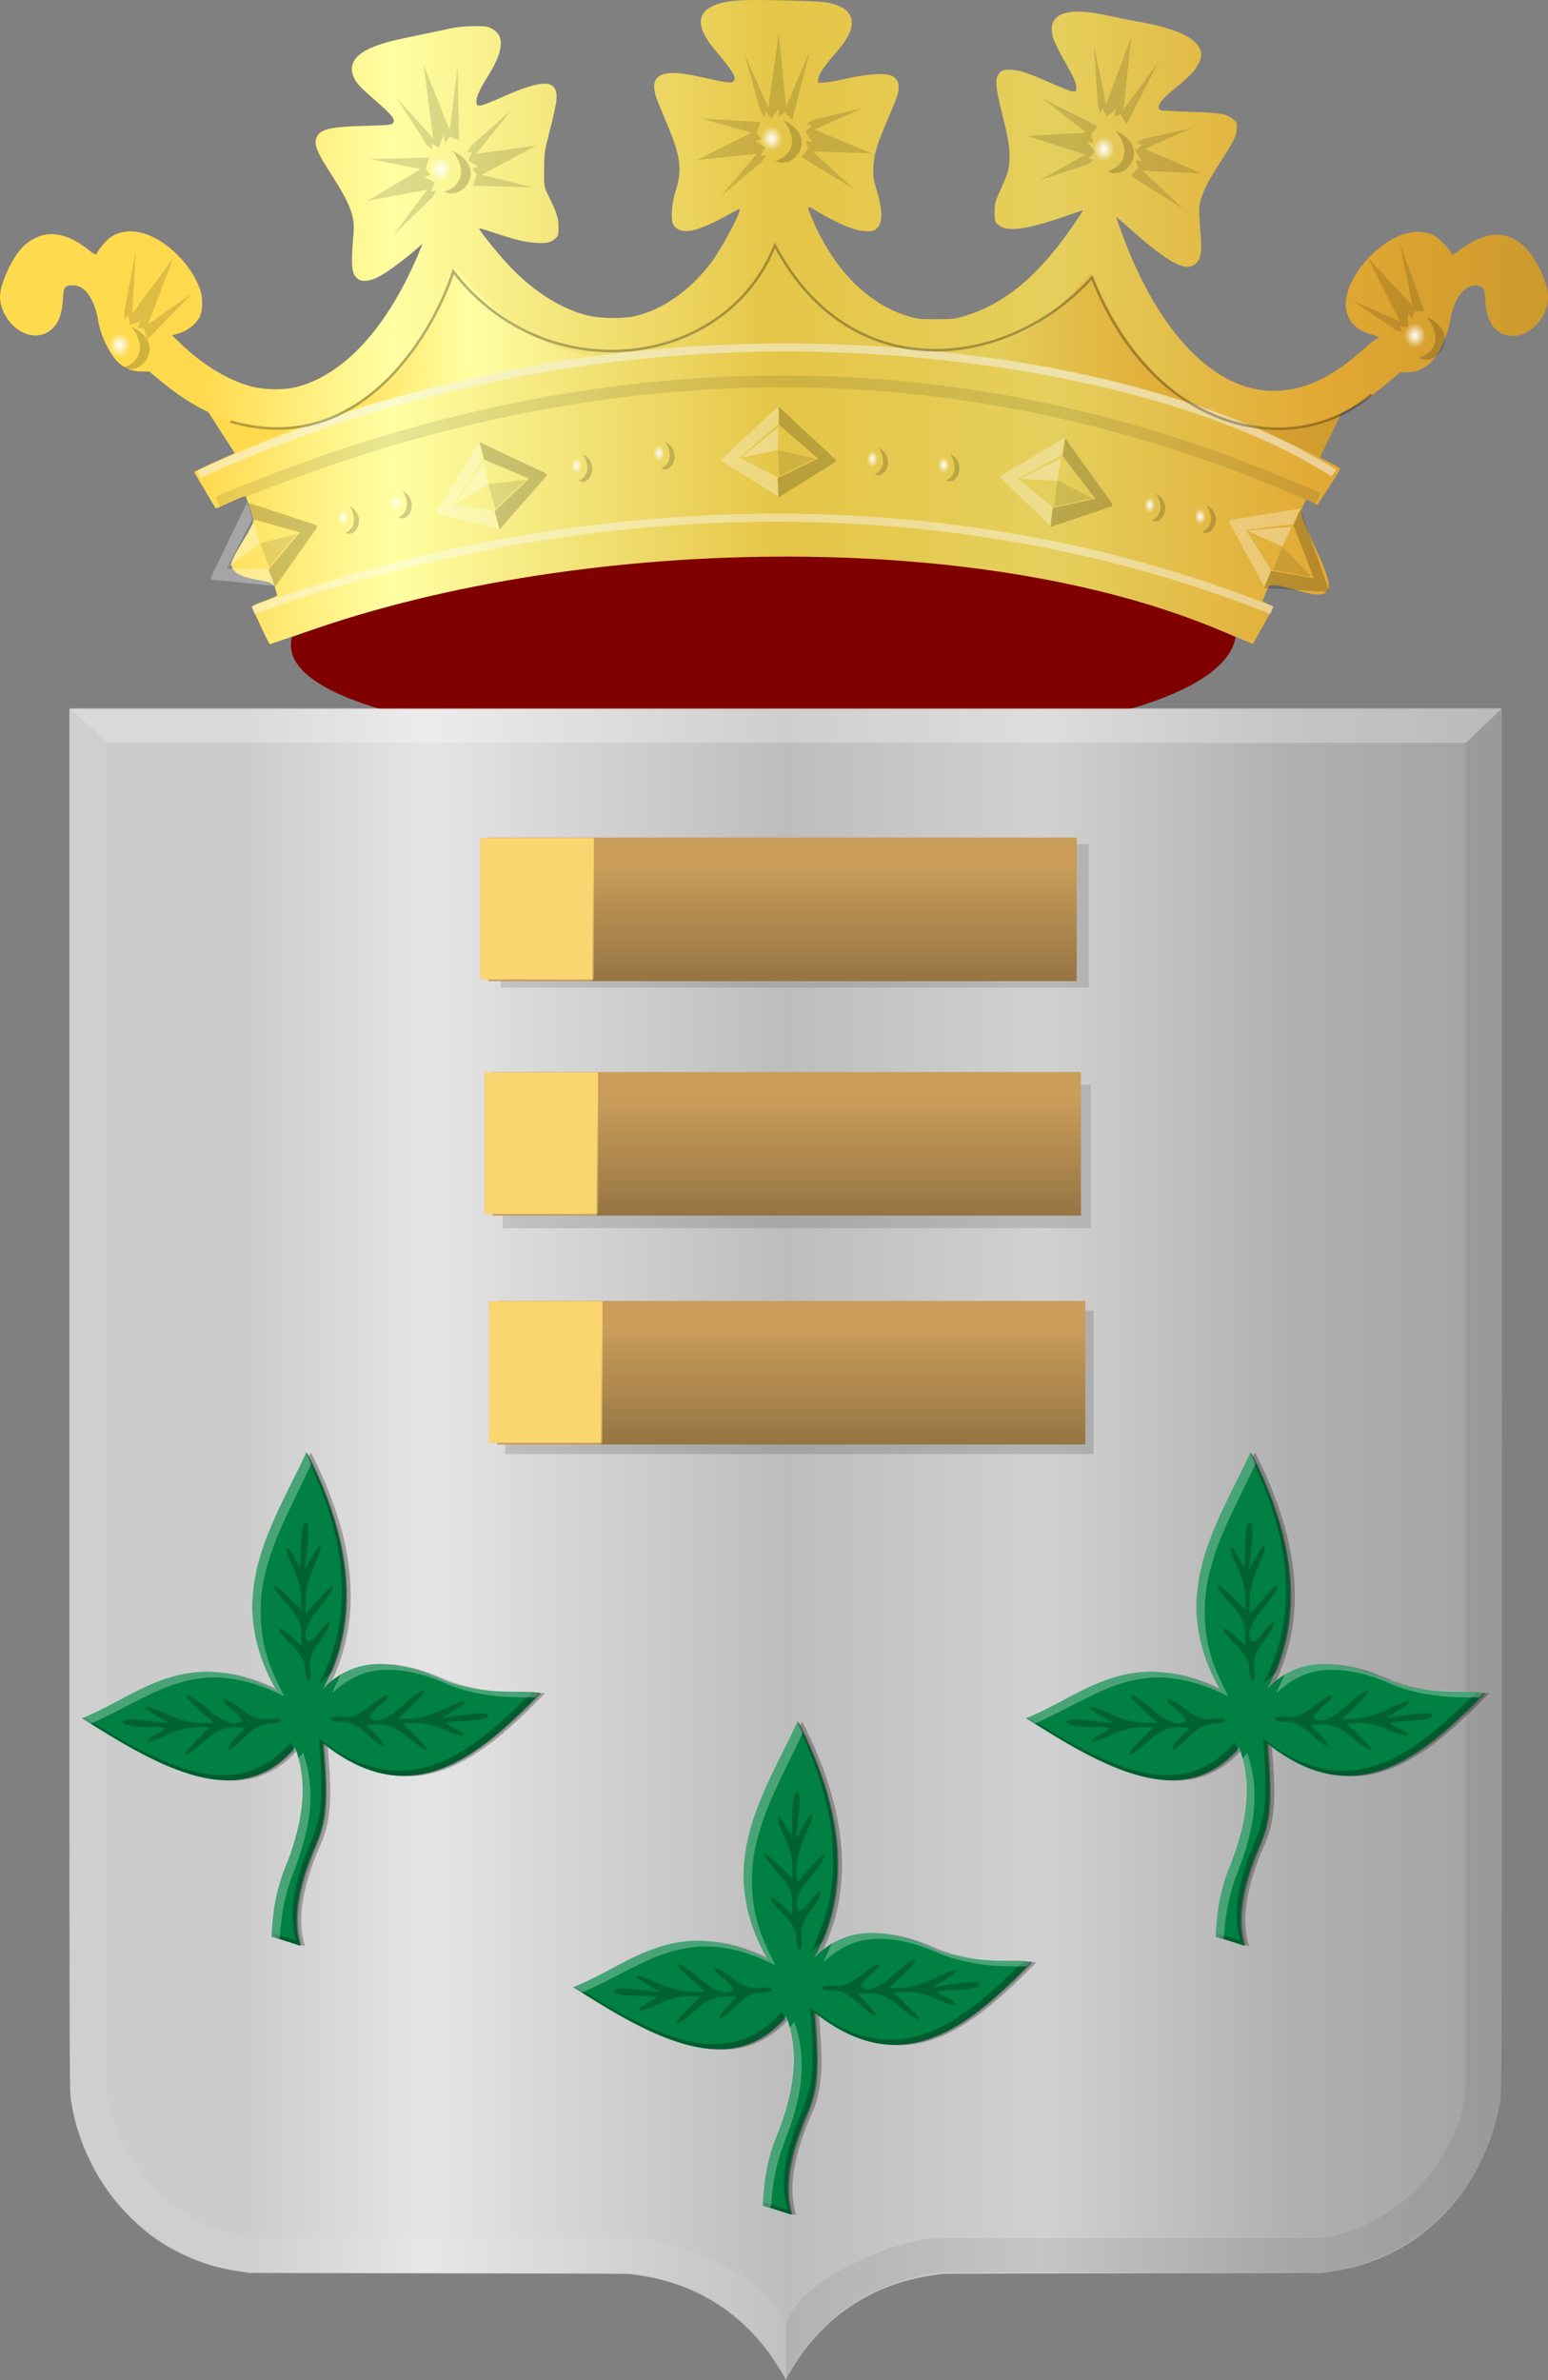 <?xml version="1.0" encoding="UTF-8" standalone="no"?>
<!-- Created with Inkscape (http://www.inkscape.org/) -->

<svg
   xmlns:dc="http://purl.org/dc/elements/1.1/"
   xmlns:cc="http://creativecommons.org/ns#"
   xmlns:rdf="http://www.w3.org/1999/02/22-rdf-syntax-ns#"
   xmlns:svg="http://www.w3.org/2000/svg"
   xmlns="http://www.w3.org/2000/svg"
   xmlns:xlink="http://www.w3.org/1999/xlink"
   xmlns:sodipodi="http://sodipodi.sourceforge.net/DTD/sodipodi-0.dtd"
   xmlns:inkscape="http://www.inkscape.org/namespaces/inkscape"
   width="382.866"
   height="588.454"
   id="svg15232"
   version="1.1"
   inkscape:version="0.48.4 r9939"
   sodipodi:docname="xx.svg">
  <rect width="100%" height="100%" fill="#808080" stroke="none"/>
  <defs
     id="defs15234">
    <linearGradient
       inkscape:collect="always"
       xlink:href="#linearGradient14847-4-5"
       id="linearGradient14853-9-8"
       x1="2413.5"
       y1="1425.75"
       x2="2443"
       y2="1425.75"
       gradientUnits="userSpaceOnUse"
       gradientTransform="matrix(1.004,0,0,3.802,-2865.329,-5041.226)" />
    <linearGradient
       inkscape:collect="always"
       id="linearGradient14847-4-5">
      <stop
         style="stop-color:#000000;stop-opacity:1;"
         offset="0"
         id="stop14849-1-7" />
      <stop
         style="stop-color:#000000;stop-opacity:0;"
         offset="1"
         id="stop14851-7-8" />
    </linearGradient>
    <linearGradient
       inkscape:collect="always"
       xlink:href="#linearGradient14847-93-4"
       id="linearGradient14853-85-8"
       x1="2413.5"
       y1="1425.75"
       x2="2443"
       y2="1425.75"
       gradientUnits="userSpaceOnUse"
       gradientTransform="matrix(1.004,0,0,3.802,-2921.917,-5040.13)" />
    <linearGradient
       inkscape:collect="always"
       id="linearGradient14847-93-4">
      <stop
         style="stop-color:#000000;stop-opacity:1;"
         offset="0"
         id="stop14849-0-2" />
      <stop
         style="stop-color:#000000;stop-opacity:0;"
         offset="1"
         id="stop14851-25-3" />
    </linearGradient>
    <linearGradient
       inkscape:collect="always"
       xlink:href="#linearGradient14847-9-4"
       id="linearGradient14853-8-8"
       x1="2413.5"
       y1="1425.75"
       x2="2443"
       y2="1425.75"
       gradientUnits="userSpaceOnUse"
       gradientTransform="matrix(1.004,0,0,3.802,-2807.366,-5042.252)" />
    <linearGradient
       inkscape:collect="always"
       id="linearGradient14847-9-4">
      <stop
         style="stop-color:#000000;stop-opacity:1;"
         offset="0"
         id="stop14849-6-1" />
      <stop
         style="stop-color:#000000;stop-opacity:0;"
         offset="1"
         id="stop14851-2-3" />
    </linearGradient>
    <linearGradient
       inkscape:collect="always"
       xlink:href="#linearGradient4070-8-2-8-8-7-6-0-3-3-0"
       id="linearGradient7280-8-1-0"
       gradientUnits="userSpaceOnUse"
       gradientTransform="matrix(-0.158,0,0,0.162,725.755,252.776)"
       x1="1158.209"
       y1="1664.04"
       x2="3402.61"
       y2="1664.04" />
    <linearGradient
       id="linearGradient4070-8-2-8-8-7-6-0-3-3-0">
      <stop
         style="stop-color:#a3a3a3;stop-opacity:1;"
         offset="0"
         id="stop4072-1-2-6-4-1-7-6-1-3-2" />
      <stop
         style="stop-color:#b0b0b0;stop-opacity:1;"
         offset="0.143"
         id="stop4074-8-0-7-0-4-8-5-1-5-3" />
      <stop
         id="stop4076-6-1-0-3-7-9-0-2-2-1"
         offset="0.321"
         style="stop-color:#d1d1d1;stop-opacity:1;" />
      <stop
         style="stop-color:#bdbdbd;stop-opacity:1;"
         offset="0.5"
         id="stop4078-0-2-8-7-6-5-9-5-9-6" />
      <stop
         id="stop4080-2-7-1-8-8-5-7-7-0-8"
         offset="0.75"
         style="stop-color:#e5e5e5;stop-opacity:1;" />
      <stop
         style="stop-color:#cccccc;stop-opacity:1;"
         offset="0.875"
         id="stop4082-4-7-8-3-2-5-2-6-4-7" />
      <stop
         id="stop4084-9-0-3-1-3-6-2-2-8-7"
         offset="1"
         style="stop-color:#cccccc;stop-opacity:1;" />
    </linearGradient>
    <radialGradient
       inkscape:collect="always"
       xlink:href="#linearGradient10701-98-07-2-4-8"
       id="radialGradient10707-20-3-9-8-2"
       cx="-608.959"
       cy="595.484"
       fx="-608.959"
       fy="595.484"
       r="1.593"
       gradientTransform="matrix(1,0,0,1.175,0,-104.21)"
       gradientUnits="userSpaceOnUse" />
    <linearGradient
       inkscape:collect="always"
       id="linearGradient10701-98-07-2-4-8">
      <stop
         style="stop-color:#ffffff;stop-opacity:1;"
         offset="0"
         id="stop10703-91-64-6-2-7" />
      <stop
         style="stop-color:#ffffff;stop-opacity:0;"
         offset="1"
         id="stop10705-73-2-5-7-9" />
    </linearGradient>
    <radialGradient
       inkscape:collect="always"
       xlink:href="#linearGradient10701-98-0-3-8-9"
       id="radialGradient10707-20-2-2-5-5"
       cx="-608.959"
       cy="595.484"
       fx="-608.959"
       fy="595.484"
       r="1.593"
       gradientTransform="matrix(1,0,0,1.175,0,-104.21)"
       gradientUnits="userSpaceOnUse" />
    <linearGradient
       inkscape:collect="always"
       id="linearGradient10701-98-0-3-8-9">
      <stop
         style="stop-color:#ffffff;stop-opacity:1;"
         offset="0"
         id="stop10703-91-8-2-4-2" />
      <stop
         style="stop-color:#ffffff;stop-opacity:0;"
         offset="1"
         id="stop10705-73-7-1-0-9" />
    </linearGradient>
    <radialGradient
       inkscape:collect="always"
       xlink:href="#linearGradient10701-98-8-2-4-3"
       id="radialGradient10707-20-9-2-9-1"
       cx="-608.959"
       cy="595.484"
       fx="-608.959"
       fy="595.484"
       r="1.593"
       gradientTransform="matrix(1,0,0,1.175,0,-104.21)"
       gradientUnits="userSpaceOnUse" />
    <linearGradient
       inkscape:collect="always"
       id="linearGradient10701-98-8-2-4-3">
      <stop
         style="stop-color:#ffffff;stop-opacity:1;"
         offset="0"
         id="stop10703-91-9-8-4-0" />
      <stop
         style="stop-color:#ffffff;stop-opacity:0;"
         offset="1"
         id="stop10705-73-9-8-3-8" />
    </linearGradient>
    <radialGradient
       inkscape:collect="always"
       xlink:href="#linearGradient10701-98-6-7-8-9"
       id="radialGradient10707-20-7-8-5-1"
       cx="-608.959"
       cy="595.484"
       fx="-608.959"
       fy="595.484"
       r="1.593"
       gradientTransform="matrix(1,0,0,1.175,0,-104.21)"
       gradientUnits="userSpaceOnUse" />
    <linearGradient
       inkscape:collect="always"
       id="linearGradient10701-98-6-7-8-9">
      <stop
         style="stop-color:#ffffff;stop-opacity:1;"
         offset="0"
         id="stop10703-91-6-4-4-2" />
      <stop
         style="stop-color:#ffffff;stop-opacity:0;"
         offset="1"
         id="stop10705-73-0-0-1-0" />
    </linearGradient>
    <radialGradient
       inkscape:collect="always"
       xlink:href="#linearGradient10701-98-5-3-4"
       id="radialGradient10707-20-0-0-2"
       cx="-608.959"
       cy="595.484"
       fx="-608.959"
       fy="595.484"
       r="1.593"
       gradientTransform="matrix(1,0,0,1.175,0,-104.21)"
       gradientUnits="userSpaceOnUse" />
    <linearGradient
       inkscape:collect="always"
       id="linearGradient10701-98-5-3-4">
      <stop
         style="stop-color:#ffffff;stop-opacity:1;"
         offset="0"
         id="stop10703-91-99-3-7" />
      <stop
         style="stop-color:#ffffff;stop-opacity:0;"
         offset="1"
         id="stop10705-73-5-4-5" />
    </linearGradient>
    <radialGradient
       inkscape:collect="always"
       xlink:href="#linearGradient10701-040-0-6-1"
       id="radialGradient10707-21-3-0-8"
       cx="-608.959"
       cy="595.484"
       fx="-608.959"
       fy="595.484"
       r="1.593"
       gradientTransform="matrix(1,0,0,1.175,0,-104.21)"
       gradientUnits="userSpaceOnUse" />
    <linearGradient
       inkscape:collect="always"
       id="linearGradient10701-040-0-6-1">
      <stop
         style="stop-color:#ffffff;stop-opacity:1;"
         offset="0"
         id="stop10703-75-9-7-0" />
      <stop
         style="stop-color:#ffffff;stop-opacity:0;"
         offset="1"
         id="stop10705-9-9-5-0" />
    </linearGradient>
    <radialGradient
       inkscape:collect="always"
       xlink:href="#linearGradient10701-07-1-6-1"
       id="radialGradient10707-4-5-5-7"
       cx="-608.959"
       cy="595.484"
       fx="-608.959"
       fy="595.484"
       r="1.593"
       gradientTransform="matrix(1,0,0,1.175,0,-104.21)"
       gradientUnits="userSpaceOnUse" />
    <linearGradient
       inkscape:collect="always"
       id="linearGradient10701-07-1-6-1">
      <stop
         style="stop-color:#ffffff;stop-opacity:1;"
         offset="0"
         id="stop10703-9-1-0-6" />
      <stop
         style="stop-color:#ffffff;stop-opacity:0;"
         offset="1"
         id="stop10705-53-1-9-9" />
    </linearGradient>
    <radialGradient
       inkscape:collect="always"
       xlink:href="#linearGradient10701-04-3-3-0"
       id="radialGradient10707-31-2-8-3"
       cx="-608.959"
       cy="595.484"
       fx="-608.959"
       fy="595.484"
       r="1.593"
       gradientTransform="matrix(1,0,0,1.175,0,-104.21)"
       gradientUnits="userSpaceOnUse" />
    <linearGradient
       inkscape:collect="always"
       id="linearGradient10701-04-3-3-0">
      <stop
         style="stop-color:#ffffff;stop-opacity:1;"
         offset="0"
         id="stop10703-0-3-5-3" />
      <stop
         style="stop-color:#ffffff;stop-opacity:0;"
         offset="1"
         id="stop10705-7-9-7-7" />
    </linearGradient>
    <radialGradient
       inkscape:collect="always"
       xlink:href="#linearGradient10701-90-2-0-0"
       id="radialGradient10707-1-7-9-3"
       cx="-608.959"
       cy="595.484"
       fx="-608.959"
       fy="595.484"
       r="1.593"
       gradientTransform="matrix(1,0,0,1.175,0,-104.21)"
       gradientUnits="userSpaceOnUse" />
    <linearGradient
       inkscape:collect="always"
       id="linearGradient10701-90-2-0-0">
      <stop
         style="stop-color:#ffffff;stop-opacity:1;"
         offset="0"
         id="stop10703-2-3-4-4" />
      <stop
         style="stop-color:#ffffff;stop-opacity:0;"
         offset="1"
         id="stop10705-83-3-8-3" />
    </linearGradient>
    <radialGradient
       inkscape:collect="always"
       xlink:href="#linearGradient10701-8-4-4-3"
       id="radialGradient10707-5-0-7-2"
       cx="-608.959"
       cy="595.484"
       fx="-608.959"
       fy="595.484"
       r="1.593"
       gradientTransform="matrix(1,0,0,1.175,0,-104.21)"
       gradientUnits="userSpaceOnUse" />
    <linearGradient
       inkscape:collect="always"
       id="linearGradient10701-8-4-4-3">
      <stop
         style="stop-color:#ffffff;stop-opacity:1;"
         offset="0"
         id="stop10703-47-8-0-1" />
      <stop
         style="stop-color:#ffffff;stop-opacity:0;"
         offset="1"
         id="stop10705-3-4-2-0" />
    </linearGradient>
    <radialGradient
       inkscape:collect="always"
       xlink:href="#linearGradient10701-94-9-5-7"
       id="radialGradient10707-2-3-3-2"
       cx="-608.959"
       cy="595.484"
       fx="-608.959"
       fy="595.484"
       r="1.593"
       gradientTransform="matrix(1,0,0,1.175,0,-104.21)"
       gradientUnits="userSpaceOnUse" />
    <linearGradient
       inkscape:collect="always"
       id="linearGradient10701-94-9-5-7">
      <stop
         style="stop-color:#ffffff;stop-opacity:1;"
         offset="0"
         id="stop10703-4-2-4-7" />
      <stop
         style="stop-color:#ffffff;stop-opacity:0;"
         offset="1"
         id="stop10705-8-4-1-1" />
    </linearGradient>
    <radialGradient
       inkscape:collect="always"
       xlink:href="#linearGradient10701-9-0-6-0"
       id="radialGradient10707-0-9-6-3"
       cx="-608.959"
       cy="595.484"
       fx="-608.959"
       fy="595.484"
       r="1.593"
       gradientTransform="matrix(1,0,0,1.175,0,-104.21)"
       gradientUnits="userSpaceOnUse" />
    <linearGradient
       inkscape:collect="always"
       id="linearGradient10701-9-0-6-0">
      <stop
         style="stop-color:#ffffff;stop-opacity:1;"
         offset="0"
         id="stop10703-7-5-4-7" />
      <stop
         style="stop-color:#ffffff;stop-opacity:0;"
         offset="1"
         id="stop10705-2-7-5-0" />
    </linearGradient>
    <radialGradient
       inkscape:collect="always"
       xlink:href="#linearGradient10701-0-7-9-6"
       id="radialGradient10707-3-4-2-3"
       cx="-608.959"
       cy="595.484"
       fx="-608.959"
       fy="595.484"
       r="1.593"
       gradientTransform="matrix(1,0,0,1.175,0,-104.21)"
       gradientUnits="userSpaceOnUse" />
    <linearGradient
       inkscape:collect="always"
       id="linearGradient10701-0-7-9-6">
      <stop
         style="stop-color:#ffffff;stop-opacity:1;"
         offset="0"
         id="stop10703-6-6-1-3" />
      <stop
         style="stop-color:#ffffff;stop-opacity:0;"
         offset="1"
         id="stop10705-5-6-2-1" />
    </linearGradient>
    <linearGradient
       y2="-157.865"
       x2="-3256.988"
       y1="-157.865"
       x1="-3777.439"
       gradientTransform="matrix(-0.736,0,0,0.914,-2224.56,364.972)"
       gradientUnits="userSpaceOnUse"
       id="linearGradient17283-4-9"
       xlink:href="#linearGradient4053-4-8-3-4-8-0-9-5"
       inkscape:collect="always" />
    <linearGradient
       id="linearGradient4053-4-8-3-4-8-0-9-5">
      <stop
         id="stop4055-9-6-3-5-2-9-9-6"
         offset="0"
         style="stop-color:#cc992d;stop-opacity:1;" />
      <stop
         id="stop4057-8-0-4-2-5-0-3-1"
         offset="0.143"
         style="stop-color:#e1a832;stop-opacity:1;" />
      <stop
         style="stop-color:#e5cf5c;stop-opacity:1;"
         offset="0.321"
         id="stop4059-2-1-2-9-20-8-7-5" />
      <stop
         id="stop4061-4-2-2-12-3-0-6-1"
         offset="0.5"
         style="stop-color:#e5c547;stop-opacity:1;" />
      <stop
         style="stop-color:#ffffa3;stop-opacity:1;"
         offset="0.75"
         id="stop4063-5-6-0-49-7-15-5-0" />
      <stop
         id="stop4065-2-0-1-93-2-1-8-9"
         offset="0.875"
         style="stop-color:#ffd94d;stop-opacity:1;" />
      <stop
         style="stop-color:#ffdb4e;stop-opacity:1;"
         offset="1"
         id="stop4067-9-5-2-76-9-0-7-7" />
    </linearGradient>
    <linearGradient
       y2="891.163"
       x2="563.743"
       y1="891.163"
       x1="81.693"
       gradientTransform="matrix(-0.609,0,0,0.653,3352.857,645.509)"
       gradientUnits="userSpaceOnUse"
       id="linearGradient19570"
       xlink:href="#linearGradient4053-4-8-3-4-8-78-1-2-9-0"
       inkscape:collect="always" />
    <linearGradient
       id="linearGradient4053-4-8-3-4-8-78-1-2-9-0">
      <stop
         id="stop4055-9-6-3-5-2-8-3-0-7-8"
         offset="0"
         style="stop-color:#cc992d;stop-opacity:1;" />
      <stop
         id="stop4057-8-0-4-2-5-5-7-6-7-1"
         offset="0.143"
         style="stop-color:#e1a832;stop-opacity:1;" />
      <stop
         style="stop-color:#e5cf5c;stop-opacity:1;"
         offset="0.321"
         id="stop4059-2-1-2-9-20-9-1-7-1-5" />
      <stop
         id="stop4061-4-2-2-12-3-7-2-2-6-1"
         offset="0.5"
         style="stop-color:#e5c547;stop-opacity:1;" />
      <stop
         style="stop-color:#ffffa3;stop-opacity:1;"
         offset="0.75"
         id="stop4063-5-6-0-49-7-1-7-8-5-7" />
      <stop
         id="stop4065-2-0-1-93-2-3-5-0-0-1"
         offset="0.875"
         style="stop-color:#ffd94d;stop-opacity:1;" />
      <stop
         style="stop-color:#ffdb4e;stop-opacity:1;"
         offset="1"
         id="stop4067-9-5-2-76-9-4-3-0-1-7" />
    </linearGradient>
    <linearGradient
       y2="891.163"
       x2="563.743"
       y1="891.163"
       x1="81.693"
       gradientTransform="matrix(-0.609,0,0,0.653,557.765,-357.256)"
       gradientUnits="userSpaceOnUse"
       id="linearGradient15230"
       xlink:href="#linearGradient4053-4-8-3-4-8-78-1-2-9-0"
       inkscape:collect="always" />
  </defs>
  <sodipodi:namedview
     id="base"
     pagecolor="#ffffff"
     bordercolor="#666666"
     borderopacity="1.0"
     inkscape:pageopacity="0.0"
     inkscape:pageshadow="2"
     inkscape:zoom="0.7"
     inkscape:cx="360.38286"
     inkscape:cy="251.30296"
     inkscape:document-units="px"
     inkscape:current-layer="layer1-3-6-8-4-0-4"
     showgrid="false"
     fit-margin-top="0"
     fit-margin-left="0"
     fit-margin-right="0"
     fit-margin-bottom="0"
     inkscape:window-width="1600"
     inkscape:window-height="837"
     inkscape:window-x="-8"
     inkscape:window-y="-8"
     inkscape:window-maximized="1" />
  <g
     inkscape:label="Laag 1"
     inkscape:groupmode="layer"
     id="layer1"
     transform="translate(-171.424,-141.086)">
    <path
       style="fill:url(#linearGradient15230);fill-opacity:1;stroke:none"
       d="m 507.729,233.817 -11.248,23.299 -264.144,0.416 -17.454,-27.043 c 26.33,13.764 50.78,14.98 67.878,-32.868 22.275,28.094 46.877,41.858 81.454,-5.825 22.705,31.027 47.48,48.125 81.454,3.328 13.064,30.972 29.541,53.851 62.06,38.693 z"
       id="path17140-3"
       inkscape:connector-curvature="0"
       sodipodi:nodetypes="cccccccc" />
    <path
       style="fill:url(#linearGradient17283-4-9);fill-opacity:1"
       d="m 235.953,296.004 c -1.091,-2.381 -2.068,-4.524 -2.169,-4.761 -0.148,-0.344 0.46,-0.659 3.003,-1.561 1.889,-0.67 3.188,-1.28 3.188,-1.498 0,-0.053 -0.222,-0.798 -0.591,-1.997 -0.746,-2.421 -9.366,-0.985 -10.689,-5.151 -0.659,-2.076 5.963,-9.836 5.391,-11.616 -0.958,-2.985 -1.684,-5.212 -1.816,-5.537 -0.1,-0.246 -1.196,0.145 -3.742,1.332 -1.981,0.924 -3.661,1.62 -3.733,1.547 -0.074,-0.073 -1.31,-2.13 -2.75,-4.57 l -2.618,-4.437 1.894,-0.929 c 4.005,-1.964 12.412,-5.549 18.201,-7.759 3.322,-1.269 6.311,-2.425 6.644,-2.571 0.532,-0.233 0.515,-0.247 -0.151,-0.123 -2.861,0.534 -6.882,0.704 -9.724,0.413 -8.741,-0.897 -16.734,-4.567 -25.203,-11.573 l -2.766,-2.288 -1.914,-0.01 c -2.302,-0.01 -3.841,-0.576 -5.55,-2.05 -2.12,-1.83 -4.559,-6.751 -5.122,-10.333 -0.849,-5.411 -3.308,-8.943 -6.207,-8.916 -2.126,0.019 -2.386,0.362 -2.533,3.331 -0.081,1.654 -0.372,3.336 -0.769,4.463 -1.766,5.002 -7.13,6.145 -11.293,2.408 -2.143,-1.923 -3.507,-4.813 -3.507,-7.427 0,-2.8 2.486,-8.541 5.015,-11.582 1.552,-1.866 3.95,-3.296 6.226,-3.711 3.162,-0.577 6.932,0.762 10.702,3.801 0.987,0.795 1.764,1.245 1.833,1.062 0.343,-0.907 2.57,-3.566 3.521,-4.207 4.115,-2.769 9.968,-1.552 15.351,3.193 3.158,2.783 5.4,5.926 6.75,9.459 0.843,2.205 0.783,5.62 -0.127,7.257 -0.921,1.659 -3.013,3.251 -5.06,3.853 l -1.647,0.484 2.042,1.974 c 5.561,5.376 12.055,9.286 17.817,10.728 3.362,0.841 8.143,0.834 11.248,-0.017 12.001,-3.287 22.738,-15.389 30.407,-34.273 l 0.433,-1.066 -1.748,1.509 c -3.411,2.944 -7.813,6.113 -9.573,6.893 -2.24,0.993 -3.845,1.044 -4.852,0.155 -1.442,-1.272 -1.582,-3.067 -0.884,-11.374 0.34,-4.052 -0.872,-7.117 -5.897,-14.912 -3.069,-4.761 -3.886,-6.753 -3.38,-8.243 0.789,-2.322 3.074,-2.931 11.881,-3.163 5.574,-0.147 6.635,-0.241 7.066,-0.622 0.882,-0.78 -0.034,-1.972 -4.463,-5.813 -3.17,-2.748 -4.33,-3.943 -4.916,-5.062 -2.449,-4.682 1.262,-7.895 11.609,-10.052 2.408,-0.502 5.806,-1.218 7.55,-1.591 1.744,-0.373 4.054,-0.861 5.134,-1.084 1.079,-0.223 3.39,-0.419 5.134,-0.434 2.832,-0.025 3.307,0.041 4.443,0.615 3.352,1.694 2.965,5.639 -1.195,12.182 -1.812,2.849 -2.707,4.922 -2.591,5.996 0.087,0.803 0.186,0.89 0.963,0.841 0.476,-0.03 2.863,-0.952 5.303,-2.05 10.443,-4.697 14.002,-4.497 13.515,0.759 -0.096,1.033 -0.813,4.336 -1.593,7.34 -1.358,5.225 -1.421,5.647 -1.45,9.725 -0.029,4.121 0,4.321 0.822,5.995 2.289,4.648 2.718,5.925 2.745,8.165 0.021,1.815 -0.072,2.266 -0.577,2.758 -1.17,1.141 -2.2,1.412 -4.817,1.267 -2.731,-0.152 -5.312,-0.767 -10.534,-2.514 -1.965,-0.657 -3.629,-1.146 -3.697,-1.085 -0.262,0.232 5.253,7.048 7.891,9.751 6.01,6.161 12.669,10.284 19.076,11.811 3.09,0.737 8.705,0.807 11.56,0.145 6.785,-1.574 13.581,-6.323 18.761,-13.112 2.688,-3.523 7.659,-12.882 7.102,-13.373 -0.069,-0.061 -1.262,0.543 -2.651,1.341 -3.236,1.859 -6.929,3.481 -8.926,3.92 -2.104,0.463 -3.796,0.041 -4.656,-1.161 -0.875,-1.222 -0.646,-5.192 0.51,-8.845 1.619,-5.118 1.126,-8.499 -2.465,-16.926 -2.533,-5.942 -2.87,-6.931 -2.911,-8.545 -0.058,-2.251 1.476,-3.388 4.619,-3.423 1.817,-0.02 4.086,0.346 9.072,1.463 4.584,1.026 5.46,1.102 6.01,0.518 0.719,-0.764 -0.452,-2.741 -4.198,-7.084 -5.7,-6.609 -5.269,-10.635 1.31,-12.244 2.918,-0.714 6.344,-0.833 16.324,-0.565 8.129,0.218 9.261,0.304 11.022,0.834 2.572,0.774 3.756,1.6 4.388,3.061 0.969,2.237 -0.114,4.979 -3.514,8.906 -3.022,3.489 -4.237,5.256 -4.414,6.423 l -0.163,1.073 1.365,0 c 0.75,0 3.248,-0.431 5.551,-0.958 5.464,-1.25 9.995,-1.509 11.517,-0.66 1.12,0.625 1.579,1.472 1.575,2.901 -0.01,1.246 -0.427,2.462 -2.688,7.735 -2.662,6.207 -3.372,8.53 -3.558,11.631 -0.143,2.39 -0.063,2.994 0.783,5.862 1.63,5.527 1.557,8.508 -0.239,9.764 -0.67,0.469 -1.09,0.532 -2.801,0.427 -2.448,-0.151 -5.941,-1.574 -10.918,-4.446 -3.673,-2.12 -3.521,-2.276 -1.798,1.849 1.473,3.528 4.004,7.935 6.273,10.924 4.803,6.328 10.525,10.582 16.966,12.615 2.546,0.803 2.863,0.84 7.193,0.833 4.321,-0.01 4.662,-0.049 7.399,-0.881 9.941,-3.024 18.512,-10.345 27.139,-23.182 1.019,-1.516 1.852,-2.79 1.852,-2.833 0,-0.042 -2.03,0.627 -4.512,1.487 -9.915,3.436 -14.496,3.973 -16.647,1.951 -0.665,-0.625 -0.734,-0.912 -0.723,-3 0.012,-2.039 0.147,-2.605 1.162,-4.84 2.063,-4.542 2.343,-5.402 2.514,-7.737 0.206,-2.807 -0.161,-5.154 -1.901,-12.152 -1.61,-6.476 -1.722,-8.439 -0.553,-9.665 0.697,-0.731 0.961,-0.82 2.425,-0.82 2.236,0 4.561,0.74 10.08,3.207 2.574,1.151 5.088,2.129 5.587,2.174 0.902,0.081 0.906,0.076 0.853,-1.228 -0.043,-1.06 -0.546,-2.175 -2.645,-5.862 -1.426,-2.504 -2.808,-5.322 -3.073,-6.263 -1.659,-5.906 3.268,-7.796 13.925,-5.34 1.993,0.459 4.983,1.064 6.644,1.343 8.876,1.492 14.144,3.689 15.593,6.504 0.784,1.522 0.697,2.478 -0.402,4.423 -0.932,1.65 -2.244,2.94 -6.699,6.587 -2.686,2.198 -3.626,3.966 -2.377,4.469 0.291,0.117 3.518,0.294 7.172,0.393 7.379,0.2 9.074,0.493 10.727,1.855 0.926,0.763 0.964,0.873 0.847,2.462 -0.136,1.858 -0.424,2.421 -4.587,8.982 -2.699,4.254 -3.533,5.923 -4.33,8.664 -0.469,1.611 -0.463,2.223 0.088,9.862 0.227,3.144 -0.14,4.67 -1.388,5.771 -2.305,2.034 -6.324,-0.034 -15.173,-7.809 -2.45,-2.152 -4.454,-3.871 -4.454,-3.82 0,0.051 0.695,1.99 1.544,4.308 8.89,24.261 22.814,38.719 37.289,38.719 7.522,0 14.232,-3.064 22.213,-10.146 2.655,-2.356 3.604,-3.047 3.868,-2.816 0.264,0.231 0.306,0.204 0.171,-0.108 -0.098,-0.228 -0.922,-0.616 -1.83,-0.863 -3.424,-0.93 -5.422,-2.726 -6.194,-5.567 -1.843,-6.777 7.279,-18.126 15.801,-19.66 1.875,-0.337 4.017,-0.093 5.593,0.638 1.07,0.496 3.109,2.412 3.992,3.751 0.387,0.586 0.741,1.111 0.788,1.165 0.047,0.055 0.72,-0.393 1.495,-0.995 6.444,-5.004 11.97,-5.311 16.415,-0.912 2.58,2.554 5.255,7.868 5.645,11.216 0.789,6.769 -6.175,12.817 -11.555,10.035 -2.359,-1.22 -3.612,-3.875 -3.932,-8.334 -0.191,-2.662 -0.223,-2.757 -1.041,-3.131 -1.189,-0.542 -2.135,-0.48 -3.31,0.218 -2.128,1.265 -3.641,4.07 -4.238,7.855 -0.382,2.425 -1.978,6.732 -3.143,8.487 -2.037,3.067 -4.231,4.415 -7.396,4.544 l -1.963,0.08 -2.718,2.3 c -6.671,5.647 -13.407,9.229 -20.575,10.941 -2.534,0.605 -3.619,0.715 -7.254,0.735 -2.351,0.012 -4.254,0.037 -4.228,0.054 0.026,0.017 2.629,1.2 5.785,2.629 5.776,2.615 13.916,6.669 14.197,7.07 0.083,0.119 -1.146,2.193 -2.732,4.61 l -2.883,4.394 -1.363,-0.672 c -0.75,-0.37 -1.408,-0.628 -1.463,-0.575 -0.035,0.033 -0.465,0.995 -1.134,2.524 -0.883,2.014 8.011,16.473 6.652,19.628 -1.724,3.999 -13.737,-3.212 -14.928,-0.4 -0.81,1.912 -1.329,3.159 -1.329,3.212 0,0.127 0.55,0.45 1.223,0.717 0.672,0.268 1.288,0.58 1.368,0.694 0.08,0.114 -1.011,2.244 -2.423,4.734 l -2.568,4.527 -4.915,-2.084 c -23.855,-10.115 -53.381,-15.845 -90.678,-17.597 -7.324,-0.344 -26.761,-0.346 -35.181,0 -40.364,1.641 -80.4,8.461 -108.853,18.544 -1.82,0.645 -3.399,1.173 -3.51,1.173 -0.111,0 -1.094,-1.948 -2.186,-4.33 z m 24.254,-54.081 c 16.575,-5.089 36.958,-9.614 53.834,-11.951 4.471,-0.619 4.864,-0.817 2.335,-1.177 -5.444,-0.775 -12.921,-4.048 -18.572,-8.13 -3.757,-2.714 -9.972,-8.595 -12.146,-11.495 -0.431,-0.575 -0.891,-0.951 -1.022,-0.835 -0.13,0.116 -0.711,1.29 -1.291,2.609 -3.617,8.23 -9.23,16.663 -15.103,22.692 -3.692,3.79 -6.989,6.329 -11.388,8.773 -1.228,0.682 -1.962,1.155 -1.629,1.05 0.332,-0.105 2.575,-0.795 4.983,-1.535 z m 203.538,-2.516 c -5.039,-3.871 -10.088,-9.32 -13.895,-14.996 -2.431,-3.624 -6.056,-10.185 -7.556,-13.674 -0.552,-1.285 -1.092,-2.244 -1.199,-2.131 -0.107,0.113 -1.131,1.284 -2.276,2.603 -2.491,2.87 -7.632,7.603 -10.558,9.72 -4.293,3.106 -10.1,6.018 -14.646,7.344 l -1.661,0.485 6.493,0.992 c 10.913,1.667 19.414,3.368 29.003,5.805 5.181,1.316 16.613,4.657 17.502,5.114 0.98,0.504 0.674,0.185 -1.208,-1.261 z m -121.247,-12.468 c 12.217,-0.912 32.097,-1.148 42.429,-0.504 l 2.567,0.16 -2.675,-1.498 c -3.736,-2.092 -6.017,-3.749 -9.132,-6.632 -4.384,-4.058 -8.708,-9.874 -11.484,-15.448 -0.639,-1.282 -1.231,-2.33 -1.316,-2.328 -0.085,0 -0.946,1.482 -1.913,3.289 -3.331,6.227 -7.449,11.373 -12.551,15.683 -3.36,2.839 -6.337,4.726 -10.177,6.45 -3.153,1.416 -3.279,1.391 4.253,0.829 z"
       id="path10576-3-2"
       inkscape:connector-curvature="0"
       sodipodi:nodetypes="ccssssscccccsssssscccssccsssscccscsccsssccssccccscsscccscsccccsccccsscssssccccccccscsssscsccssscccsssscsscscssccccccssccscssscccsccsccssscsscccssccccscsccscssccsscscscccssssscscsssssccsssscccsccsscccccscsscssscsscccscs" />
    <path
       style="fill:none;stroke:#000000;stroke-width:2.941;stroke-linecap:butt;stroke-linejoin:miter;stroke-miterlimit:4;stroke-opacity:0.096;stroke-dasharray:none"
       d="m 225.26,265.237 c 89.619,-37.821 181.394,-41.445 272.135,-0.891"
       id="path10578-9-6"
       inkscape:connector-curvature="0"
       sodipodi:nodetypes="cc" />
    <path
       style="fill:none;stroke:#f9f9f9;stroke-width:1.992;stroke-linecap:butt;stroke-linejoin:miter;stroke-miterlimit:4;stroke-opacity:0.425;stroke-dasharray:none"
       d="m 234.011,291.958 c 79.854,-28.542 170.385,-32.434 252.043,0"
       id="path10580-5-0"
       inkscape:connector-curvature="0"
       sodipodi:nodetypes="cc" />
    <path
       style="fill:none;stroke:#f5f5f5;stroke-width:1.992;stroke-linecap:butt;stroke-linejoin:miter;stroke-miterlimit:4;stroke-opacity:0.505;stroke-dasharray:none"
       d="m 220.645,258.349 c 54.359,-24.917 112.879,-34.124 167.462,-30.656 42.37,2.692 85.208,12.593 113.213,30.336"
       id="path10582-8-5"
       inkscape:connector-curvature="0"
       sodipodi:nodetypes="csc" />
    <path
       style="fill:#800000;stroke:none"
       d="m 243.627,298.609 c -9.113,35.235 226.49,38.706 233.417,0 -61.368,-27.874 -165.757,-25.208 -233.417,0 z"
       id="path10592-9-7"
       inkscape:connector-curvature="0"
       sodipodi:nodetypes="ccc" />
    <path
       style="fill:#ffffff;fill-opacity:0.294;stroke:none"
       d="m 349.957,254.518 14.039,-13.064 -0.096,4.513 -9.616,8.313 9.491,4.827 0.318,4.793 -14.136,-8.788 z"
       id="path10594-7-6-4"
       inkscape:connector-curvature="0"
       sodipodi:nodetypes="cccccccc" />
    <path
       style="fill:#000000;fill-opacity:0.193;stroke:none"
       d="m 378.084,254.697 -14.039,-13.064 0.096,4.513 9.616,8.313 -10.001,4.869 0.192,4.75 14.136,-8.788 z"
       id="path10594-1-0-2-4"
       inkscape:connector-curvature="0"
       sodipodi:nodetypes="cccccccc" />
    <path
       style="fill:#ffffff;fill-opacity:0.338;stroke:none"
       d="m 354.672,254.256 9.18,-7.516 -0.034,5.627 z"
       id="path10614-4-5-9"
       inkscape:connector-curvature="0" />
    <path
       style="fill:#000000;fill-opacity:0.105;stroke:none"
       d="m 363.818,252.366 0.306,6.466 8.942,-4.325 z"
       id="path10616-8-7-0"
       inkscape:connector-curvature="0" />
    <path
       style="fill:#ffffff;fill-opacity:0.294;stroke:none"
       d="m 279.407,267.594 10.558,-17.358 0.92,4.369 -7.374,11.279 10.202,1.389 1.381,4.496 -15.554,-3.605 z"
       id="path10594-8-6-6"
       inkscape:connector-curvature="0"
       sodipodi:nodetypes="cccccccc" />
    <path
       style="fill:#000000;fill-opacity:0.193;stroke:none"
       d="m 306.472,258.137 -16.421,-7.746 1.105,4.303 11.105,4.696 -8.516,8.102 1.251,4.498 11.609,-13.283 z"
       id="path10594-1-1-3-1"
       inkscape:connector-curvature="0"
       sodipodi:nodetypes="cccccccc" />
    <path
       style="fill:#ffffff;fill-opacity:0.338;stroke:none"
       d="m 283.879,265.728 7.133,-10.364 1.23,5.418 z"
       id="path10614-3-8-1"
       inkscape:connector-curvature="0" />
    <path
       style="fill:#000000;fill-opacity:0.105;stroke:none"
       d="m 292.242,260.782 1.745,6.108 7.62,-7.216 z"
       id="path10616-6-5-9"
       inkscape:connector-curvature="0" />
    <path
       style="fill:#ffffff;fill-opacity:0.294;stroke:none"
       d="m 418.997,258.629 15.848,-9.392 -0.814,4.401 -10.754,5.811 8.535,7.042 -0.453,4.776 -12.457,-12.056 z"
       id="path10594-78-9-0"
       inkscape:connector-curvature="0"
       sodipodi:nodetypes="cccccccc" />
    <path
       style="fill:#000000;fill-opacity:0.193;stroke:none"
       d="m 446.544,265.648 -11.68,-16.224 -0.626,4.448 8.101,10.49 -10.582,2.341 -0.569,4.704 15.26,-5.177 z"
       id="path10594-1-9-3-4"
       inkscape:connector-curvature="0"
       sodipodi:nodetypes="cccccccc" />
    <path
       style="fill:#ffffff;fill-opacity:0.338;stroke:none"
       d="m 423.661,259.519 10.199,-5.135 -0.931,5.508 z"
       id="path10614-5-0-2"
       inkscape:connector-curvature="0" />
    <path
       style="fill:#000000;fill-opacity:0.105;stroke:none"
       d="m 432.929,259.892 -0.732,6.414 9.456,-2.064 z"
       id="path10616-5-2-1"
       inkscape:connector-curvature="0" />
    <path
       style="fill:#ffffff;fill-opacity:0.294;stroke:none"
       d="m 223.575,283.833 9.017,-18.636 1.288,4.225 -6.369,12.177 10.264,0.053 1.757,4.291 -15.775,-1.559 z"
       id="path10594-5-5-9"
       inkscape:connector-curvature="0"
       sodipodi:nodetypes="cccccccc" />
    <path
       style="fill:#000000;fill-opacity:0.193;stroke:none"
       d="m 249.682,270.904 -16.991,-5.564 1.467,4.135 11.444,3.223 -7.777,9.166 1.628,4.311 10.41,-14.721 z"
       id="path10594-1-6-1-7"
       inkscape:connector-curvature="0"
       sodipodi:nodetypes="cccccccc" />
    <path
       style="fill:#ffffff;fill-opacity:0.338;stroke:none"
       d="m 227.862,281.395 6.208,-11.235 1.686,5.227 z"
       id="path10614-6-5-0"
       inkscape:connector-curvature="0" />
    <path
       style="fill:#000000;fill-opacity:0.105;stroke:none"
       d="m 235.757,275.387 2.257,5.847 6.962,-8.168 z"
       id="path10616-3-7-9"
       inkscape:connector-curvature="0" />
    <path
       style="fill:#ffffff;fill-opacity:0.294;stroke:none"
       d="m 475.667,269.637 17.429,-2.823 -1.884,3.868 -11.685,1.382 6.332,9.976 -1.636,4.364 -8.794,-16.25 z"
       id="path10594-0-7-3"
       inkscape:connector-curvature="0"
       sodipodi:nodetypes="cccccccc" />
    <path
       style="fill:#000000;fill-opacity:0.193;stroke:none"
       d="m 500.071,286.909 -7.004,-19.912 -1.717,3.986 5.051,13.086 -10.645,-1.849 -1.728,4.251 15.807,0.956 z"
       id="path10594-1-08-9-3"
       inkscape:connector-curvature="0"
       sodipodi:nodetypes="cccccccc" />
    <path
       style="fill:#ffffff;fill-opacity:0.338;stroke:none"
       d="m 479.875,272.278 10.986,-0.954 -2.274,4.875 z"
       id="path10614-8-4-3"
       inkscape:connector-curvature="0" />
    <path
       style="fill:#000000;fill-opacity:0.105;stroke:none"
       d="m 488.587,276.199 -2.314,5.813 9.506,1.678 z"
       id="path10616-2-1-1"
       inkscape:connector-curvature="0" />
    <path
       style="fill:#000000;fill-opacity:0.184;stroke:none"
       d="m 257.909,266.206 c 4.604,2.73 1.259,8.181 -1.02,6.55 1.605,-0.606 3.259,-2.798 1.02,-6.55 z"
       id="path10697-7-3"
       inkscape:connector-curvature="0"
       sodipodi:nodetypes="ccc" />
    <path
       sodipodi:type="arc"
       style="fill:url(#radialGradient10707-3-4-2-3);fill-opacity:1;stroke:none"
       id="path10699-85-5"
       sodipodi:cx="-608.95868"
       sodipodi:cy="595.48389"
       sodipodi:rx="1.5928818"
       sodipodi:ry="1.871636"
       d="m -607.366,595.484 c 0,1.034 -0.713,1.872 -1.593,1.872 -0.88,0 -1.593,-0.838 -1.593,-1.872 0,-1.034 0.713,-1.872 1.593,-1.872 0.88,0 1.593,0.838 1.593,1.872 z"
       transform="matrix(0.854,0,0,1.054,776.379,-358.614)" />
    <path
       style="fill:#000000;fill-opacity:0.184;stroke:none"
       d="m 270.987,262.406 c 4.604,2.73 1.259,8.181 -1.02,6.55 1.605,-0.606 3.259,-2.798 1.02,-6.55 z"
       id="path10697-2-7-6"
       inkscape:connector-curvature="0"
       sodipodi:nodetypes="ccc" />
    <path
       sodipodi:type="arc"
       style="fill:url(#radialGradient10707-0-9-6-3);fill-opacity:1;stroke:none"
       id="path10699-8-8-9"
       sodipodi:cx="-608.95868"
       sodipodi:cy="595.48389"
       sodipodi:rx="1.5928818"
       sodipodi:ry="1.871636"
       d="m -607.366,595.484 c 0,1.034 -0.713,1.872 -1.593,1.872 -0.88,0 -1.593,-0.838 -1.593,-1.872 0,-1.034 0.713,-1.872 1.593,-1.872 0.88,0 1.593,0.838 1.593,1.872 z"
       transform="matrix(0.854,0,0,1.054,789.456,-362.414)" />
    <path
       style="fill:#000000;fill-opacity:0.184;stroke:none"
       d="m 315.606,253.38 c 4.604,2.73 1.259,8.181 -1.02,6.55 1.605,-0.606 3.259,-2.798 1.02,-6.55 z"
       id="path10697-27-8-5"
       inkscape:connector-curvature="0"
       sodipodi:nodetypes="ccc" />
    <path
       sodipodi:type="arc"
       style="fill:url(#radialGradient10707-2-3-3-2);fill-opacity:1;stroke:none"
       id="path10699-2-4-9"
       sodipodi:cx="-608.95868"
       sodipodi:cy="595.48389"
       sodipodi:rx="1.5928818"
       sodipodi:ry="1.871636"
       d="m -607.366,595.484 c 0,1.034 -0.713,1.872 -1.593,1.872 -0.88,0 -1.593,-0.838 -1.593,-1.872 0,-1.034 0.713,-1.872 1.593,-1.872 0.88,0 1.593,0.838 1.593,1.872 z"
       transform="matrix(0.854,0,0,1.054,834.075,-371.44)" />
    <path
       style="fill:#000000;fill-opacity:0.184;stroke:none"
       d="m 335.992,250.292 c 4.604,2.73 1.259,8.181 -1.02,6.55 1.605,-0.606 3.258,-2.798 1.02,-6.55 z"
       id="path10697-9-2-8"
       inkscape:connector-curvature="0"
       sodipodi:nodetypes="ccc" />
    <path
       sodipodi:type="arc"
       style="fill:url(#radialGradient10707-5-0-7-2);fill-opacity:1;stroke:none"
       id="path10699-5-3-8"
       sodipodi:cx="-608.95868"
       sodipodi:cy="595.48389"
       sodipodi:rx="1.5928818"
       sodipodi:ry="1.871636"
       d="m -607.366,595.484 c 0,1.034 -0.713,1.872 -1.593,1.872 -0.88,0 -1.593,-0.838 -1.593,-1.872 0,-1.034 0.713,-1.872 1.593,-1.872 0.88,0 1.593,0.838 1.593,1.872 z"
       transform="matrix(0.854,0,0,1.054,854.461,-374.528)" />
    <path
       style="fill:#000000;fill-opacity:0.184;stroke:none"
       d="m 388.756,251.748 c 4.604,2.73 1.259,8.181 -1.02,6.55 1.605,-0.606 3.258,-2.798 1.02,-6.55 z"
       id="path10697-1-8-3"
       inkscape:connector-curvature="0"
       sodipodi:nodetypes="ccc" />
    <path
       sodipodi:type="arc"
       style="fill:url(#radialGradient10707-1-7-9-3);fill-opacity:1;stroke:none"
       id="path10699-4-4-9"
       sodipodi:cx="-608.95868"
       sodipodi:cy="595.48389"
       sodipodi:rx="1.5928818"
       sodipodi:ry="1.871636"
       d="m -607.366,595.484 c 0,1.034 -0.713,1.872 -1.593,1.872 -0.88,0 -1.593,-0.838 -1.593,-1.872 0,-1.034 0.713,-1.872 1.593,-1.872 0.88,0 1.593,0.838 1.593,1.872 z"
       transform="matrix(0.854,0,0,1.054,907.226,-373.072)" />
    <path
       style="fill:#000000;fill-opacity:0.184;stroke:none"
       d="m 406.435,253.26 c 4.604,2.73 1.259,8.181 -1.02,6.55 1.605,-0.606 3.259,-2.798 1.02,-6.55 z"
       id="path10697-90-1-5"
       inkscape:connector-curvature="0"
       sodipodi:nodetypes="ccc" />
    <path
       sodipodi:type="arc"
       style="fill:url(#radialGradient10707-31-2-8-3);fill-opacity:1;stroke:none"
       id="path10699-81-3-1"
       sodipodi:cx="-608.95868"
       sodipodi:cy="595.48389"
       sodipodi:rx="1.5928818"
       sodipodi:ry="1.871636"
       d="m -607.366,595.484 c 0,1.034 -0.713,1.872 -1.593,1.872 -0.88,0 -1.593,-0.838 -1.593,-1.872 0,-1.034 0.713,-1.872 1.593,-1.872 0.88,0 1.593,0.838 1.593,1.872 z"
       transform="matrix(0.854,0,0,1.054,924.905,-371.56)" />
    <path
       style="fill:#000000;fill-opacity:0.184;stroke:none"
       d="m 457.347,263.119 c 4.604,2.73 1.259,8.181 -1.02,6.55 1.605,-0.606 3.259,-2.798 1.02,-6.55 z"
       id="path10697-8-0-3"
       inkscape:connector-curvature="0"
       sodipodi:nodetypes="ccc" />
    <path
       sodipodi:type="arc"
       style="fill:url(#radialGradient10707-4-5-5-7);fill-opacity:1;stroke:none"
       id="path10699-23-4-6"
       sodipodi:cx="-608.95868"
       sodipodi:cy="595.48389"
       sodipodi:rx="1.5928818"
       sodipodi:ry="1.871636"
       d="m -607.366,595.484 c 0,1.034 -0.713,1.872 -1.593,1.872 -0.88,0 -1.593,-0.838 -1.593,-1.872 0,-1.034 0.713,-1.872 1.593,-1.872 0.88,0 1.593,0.838 1.593,1.872 z"
       transform="matrix(0.854,0,0,1.054,975.816,-361.702)" />
    <path
       style="fill:#000000;fill-opacity:0.184;stroke:none"
       d="m 469.848,265.969 c 4.604,2.73 1.259,8.181 -1.02,6.55 1.605,-0.606 3.258,-2.798 1.02,-6.55 z"
       id="path10697-0-1-2"
       inkscape:connector-curvature="0"
       sodipodi:nodetypes="ccc" />
    <path
       sodipodi:type="arc"
       style="fill:url(#radialGradient10707-21-3-0-8);fill-opacity:1;stroke:none"
       id="path10699-51-7-8"
       sodipodi:cx="-608.95868"
       sodipodi:cy="595.48389"
       sodipodi:rx="1.5928818"
       sodipodi:ry="1.871636"
       d="m -607.366,595.484 c 0,1.034 -0.713,1.872 -1.593,1.872 -0.88,0 -1.593,-0.838 -1.593,-1.872 0,-1.034 0.713,-1.872 1.593,-1.872 0.88,0 1.593,0.838 1.593,1.872 z"
       transform="matrix(0.854,0,0,1.054,988.317,-358.851)" />
    <path
       style="fill:#000000;fill-opacity:0.184;stroke:none"
       d="m 365.191,170.794 c 9.032,4.203 2.47,12.595 -2.001,10.084 3.148,-0.933 6.392,-4.308 2.001,-10.084 z"
       id="path10697-3-7-8"
       inkscape:connector-curvature="0"
       sodipodi:nodetypes="ccc" />
    <path
       sodipodi:type="arc"
       style="fill:url(#radialGradient10707-20-0-0-2);fill-opacity:1;stroke:none"
       id="path10699-0-2-1"
       sodipodi:cx="-608.95868"
       sodipodi:cy="595.48389"
       sodipodi:rx="1.5928818"
       sodipodi:ry="1.871636"
       d="m -607.366,595.484 c 0,1.034 -0.713,1.872 -1.593,1.872 -0.88,0 -1.593,-0.838 -1.593,-1.872 0,-1.034 0.713,-1.872 1.593,-1.872 0.88,0 1.593,0.838 1.593,1.872 z"
       transform="matrix(1.675,0,0,1.623,1382.279,-791.113)" />
    <path
       style="fill:#000000;fill-opacity:0.184;stroke:none"
       d="m 447.387,173.387 c 9.032,4.203 2.47,12.595 -2.001,10.084 3.148,-0.933 6.392,-4.308 2.001,-10.084 z"
       id="path10697-3-2-1-9"
       inkscape:connector-curvature="0"
       sodipodi:nodetypes="ccc" />
    <path
       sodipodi:type="arc"
       style="fill:url(#radialGradient10707-20-7-8-5-1);fill-opacity:1;stroke:none"
       id="path10699-0-8-3-8"
       sodipodi:cx="-608.95868"
       sodipodi:cy="595.48389"
       sodipodi:rx="1.5928818"
       sodipodi:ry="1.871636"
       d="m -607.366,595.484 c 0,1.034 -0.713,1.872 -1.593,1.872 -0.88,0 -1.593,-0.838 -1.593,-1.872 0,-1.034 0.713,-1.872 1.593,-1.872 0.88,0 1.593,0.838 1.593,1.872 z"
       transform="matrix(1.675,0,0,1.623,1464.475,-788.52)" />
    <path
       style="fill:#000000;fill-opacity:0.184;stroke:none"
       d="m 283.337,178.375 c 9.032,4.203 2.47,12.595 -2.001,10.084 3.148,-0.933 6.392,-4.308 2.001,-10.084 z"
       id="path10697-3-9-1-1"
       inkscape:connector-curvature="0"
       sodipodi:nodetypes="ccc" />
    <path
       sodipodi:type="arc"
       style="fill:url(#radialGradient10707-20-9-2-9-1);fill-opacity:1;stroke:none"
       id="path10699-0-4-3-3"
       sodipodi:cx="-608.95868"
       sodipodi:cy="595.48389"
       sodipodi:rx="1.5928818"
       sodipodi:ry="1.871636"
       d="m -607.366,595.484 c 0,1.034 -0.713,1.872 -1.593,1.872 -0.88,0 -1.593,-0.838 -1.593,-1.872 0,-1.034 0.713,-1.872 1.593,-1.872 0.88,0 1.593,0.838 1.593,1.872 z"
       transform="matrix(1.675,0,0,1.623,1300.424,-783.532)" />
    <path
       style="fill:#000000;fill-opacity:0.184;stroke:none"
       d="m 203.908,221.842 c 9.032,4.203 2.47,12.595 -2.001,10.084 3.148,-0.933 6.392,-4.308 2.001,-10.084 z"
       id="path10697-3-8-1-3"
       inkscape:connector-curvature="0"
       sodipodi:nodetypes="ccc" />
    <path
       sodipodi:type="arc"
       style="fill:url(#radialGradient10707-20-2-2-5-5);fill-opacity:1;stroke:none"
       id="path10699-0-7-5-4"
       sodipodi:cx="-608.95868"
       sodipodi:cy="595.48389"
       sodipodi:rx="1.5928818"
       sodipodi:ry="1.871636"
       d="m -607.366,595.484 c 0,1.034 -0.713,1.872 -1.593,1.872 -0.88,0 -1.593,-0.838 -1.593,-1.872 0,-1.034 0.713,-1.872 1.593,-1.872 0.88,0 1.593,0.838 1.593,1.872 z"
       transform="matrix(1.675,0,0,1.623,1220.995,-740.065)" />
    <path
       style="fill:#000000;fill-opacity:0.184;stroke:none"
       d="m 524.316,219.467 c 9.032,4.203 2.47,12.595 -2.001,10.084 3.148,-0.933 6.392,-4.308 2.001,-10.084 z"
       id="path10697-3-1-1-3"
       inkscape:connector-curvature="0"
       sodipodi:nodetypes="ccc" />
    <path
       sodipodi:type="arc"
       style="fill:url(#radialGradient10707-20-3-9-8-2);fill-opacity:1;stroke:none"
       id="path10699-0-9-5-9"
       sodipodi:cx="-608.95868"
       sodipodi:cy="595.48389"
       sodipodi:rx="1.5928818"
       sodipodi:ry="1.871636"
       d="m -607.366,595.484 c 0,1.034 -0.713,1.872 -1.593,1.872 -0.88,0 -1.593,-0.838 -1.593,-1.872 0,-1.034 0.713,-1.872 1.593,-1.872 0.88,0 1.593,0.838 1.593,1.872 z"
       transform="matrix(1.675,0,0,1.623,1541.403,-742.44)" />
    <path
       style="fill:#000000;fill-opacity:0.136;stroke:none"
       d="m 359.547,168.508 -4.08,-14.276 5.984,13.437 2.569,-18.139 1.851,17.887 5.916,-13.94 -4.42,17.299 -1.904,-1.931 -1.443,1.008 0,-1.931 -1.821,2.519 -1.428,-1.764 -0.204,1.595 z"
       id="path10962-05-2"
       inkscape:connector-curvature="0" />
    <path
       style="fill:#000000;fill-opacity:0.136;stroke:none"
       d="m 372.53,170.672 12.043,-2.825 -11.658,5.276 14.131,5.876 -14.597,-0.442 10.264,9.328 -13.179,-8.009 1.833,-2.033 -0.589,-1.913 1.546,0.292 -1.741,-2.604 1.627,-1.477 -1.246,-0.49 z"
       id="path10962-1-1-7"
       inkscape:connector-curvature="0" />
    <path
       style="fill:#000000;fill-opacity:0.136;stroke:none"
       d="m 359.786,181.158 -10.137,8.513 8.993,-10.572 -14.857,1.558 13.532,-6.772 -12.423,-3.509 14.671,0.866 -1.027,2.766 1.157,1.466 -1.512,0.493 2.437,1.532 -1.016,2.155 1.301,-0.163 z"
       id="path10962-6-2-2"
       inkscape:connector-curvature="0" />
    <path
       style="fill:#000000;fill-opacity:0.136;stroke:none"
       d="m 440.443,181.737 -11.848,3.881 11.323,-6.292 -14.435,-4.613 14.585,-0.849 -10.778,-8.397 13.609,6.824 -1.711,2.189 0.698,1.857 -1.559,-0.154 1.888,2.443 -1.538,1.617 1.272,0.379 z"
       id="path10962-0-2-1"
       inkscape:connector-curvature="0" />
    <path
       style="fill:#000000;fill-opacity:0.136;stroke:none"
       d="m 442.976,167.17 -1.007,-15.088 3.021,14.874 6.218,-16.737 -1.892,17.881 8.591,-11.625 -7.835,15.344 -1.444,-2.466 -1.603,0.522 0.398,-1.868 -2.28,1.865 -1.018,-2.154 -0.526,1.479 z"
       id="path10962-3-1-7"
       inkscape:connector-curvature="0" />
    <path
       style="fill:#000000;fill-opacity:0.136;stroke:none"
       d="m 454.166,175.422 12.067,-2.66 -11.705,5.117 14.077,6.069 -14.592,-0.641 10.18,9.467 -13.107,-8.188 1.851,-2.007 -0.572,-1.921 1.543,0.313 -1.718,-2.627 1.64,-1.455 -1.242,-0.507 z"
       id="path10962-36-5-6"
       inkscape:connector-curvature="0"
       inkscape:transform-center-x="120.01902"
       inkscape:transform-center-y="-4.9987533e-005" />
    <path
       style="fill:#000000;fill-opacity:0.136;stroke:none"
       d="m 516.646,222.689 -10.74,-7.298 11.708,5.106 -7.861,-15.647 11.023,11.825 -3.101,-15.266 6.028,16.542 -2.462,0.124 -0.533,1.938 -1.041,-1.441 0,3.377 -2.016,-0.142 0.708,1.358 z"
       id="path10962-2-5-1"
       inkscape:connector-curvature="0" />
    <path
       style="fill:#000000;fill-opacity:0.136;stroke:none"
       d="m 276.977,176.873 -7.621,-11.858 9.199,10.299 -2.352,-18.184 6.465,16.169 1.919,-15.559 0.381,18.134 -2.309,-1.061 -1.098,1.533 -0.509,-1.826 -1.058,3.114 -1.815,-1.093 0.228,1.591 z"
       id="path10962-21-3-7"
       inkscape:connector-curvature="0" />
    <path
       style="fill:#000000;fill-opacity:0.136;stroke:none"
       d="m 287.994,177.097 9.953,-8.836 -8.767,10.858 14.819,-2.036 -13.385,7.205 12.493,3.108 -14.684,-0.393 0.968,-2.798 -1.188,-1.428 1.501,-0.541 -2.469,-1.454 0.971,-2.187 -1.297,0.205 z"
       id="path10962-4-8-3"
       inkscape:connector-curvature="0" />
    <path
       style="fill:#000000;fill-opacity:0.136;stroke:none"
       d="m 278.321,189.941 -9.661,9.319 8.41,-11.281 -14.741,2.763 13.142,-7.858 -12.583,-2.491 14.685,-0.329 -0.877,2.844 1.232,1.368 -1.483,0.615 2.513,1.331 -0.899,2.233 1.29,-0.269 z"
       id="path10962-32-9-0"
       inkscape:connector-curvature="0" />
    <path
       style="fill:#000000;fill-opacity:0.136;stroke:none"
       d="m 202.191,218.005 2.801,-14.739 -0.831,15.3 10.086,-13.562 -6.255,16.294 11.07,-7.796 -11.278,11.621 -0.759,-2.895 -1.655,-0.113 0.844,-1.626 -2.634,0.908 -0.432,-2.436 -0.869,1.208 z"
       id="path10962-60-2-6"
       inkscape:connector-curvature="0"
       inkscape:transform-center-x="-52.535734"
       inkscape:transform-center-y="63.170908" />
    <path
       style="fill:none;stroke:#000000;stroke-width:0.63px;stroke-linecap:butt;stroke-linejoin:miter;stroke-opacity:0.294"
       d="m 228.403,245.289 c 33.33,9.707 51.041,-24.092 55.128,-37.069 23.182,29.975 67.493,23.947 79.538,-6.472 18.981,35.831 58.023,30.628 78.441,7.943 15.252,38.891 50.12,45.4 69.128,28.91"
       id="path17538-0"
       inkscape:connector-curvature="0"
       sodipodi:nodetypes="ccccc" />
    <path
       style="fill:url(#linearGradient7280-8-1-0);fill-opacity:1"
       d="m 365.929,729.182 c 0,-0.454 2.762,-4.814 4.487,-7.083 5.361,-7.051 11.962,-12.135 20.046,-15.44 3.348,-1.368 7.853,-2.547 11.833,-3.096 0.921,-0.127 1.908,-0.266 2.194,-0.31 0.286,-0.043 21.509,-0.115 47.162,-0.157 l 46.642,-0.078 1.674,-0.245 c 2.489,-0.365 4.129,-0.675 5.993,-1.134 5.982,-1.472 11.961,-4.312 16.923,-8.039 3.24,-2.434 6.891,-6.078 9.535,-9.521 5.045,-6.567 8.694,-14.971 9.981,-22.984 0.541,-3.371 0.51,7.201 0.512,-174.4 l 0,-170.368 -177.158,0 -177.158,0 0,170.368 c 0,181.602 -0.029,171.029 0.512,174.4 1.287,8.014 4.936,16.417 9.981,22.984 2.644,3.442 6.295,7.087 9.535,9.521 4.968,3.731 10.935,6.566 16.924,8.039 1.864,0.459 3.504,0.769 5.993,1.134 l 1.674,0.245 46.642,0.078 c 25.653,0.043 46.876,0.113 47.161,0.157 0.286,0.043 1.273,0.183 2.194,0.31 13.048,1.799 23.992,8.162 31.88,18.536 1.56,2.052 4.194,6.163 4.521,7.057 0.091,0.248 0.312,0.267 0.312,0.027 z"
       id="path15028-58-75-6-8"
       inkscape:connector-curvature="0" />
    <g
       inkscape:label="Laag 1"
       id="layer1-3-6-8-4-0-4"
       transform="matrix(1.288,0,0,1.349,787.122,-337.641)"
       style="opacity:0.429">
      <path
         style="opacity:0.15;fill:#ffffff;fill-opacity:1;stroke:#000000;stroke-width:0.087px;stroke-linecap:butt;stroke-linejoin:miter;stroke-opacity:0"
         d="m -464.588,484.626 7.015,6.382 0,245.953 c 0.505,12.261 12.023,25.817 27.728,28.073 l 73.379,0 c 8.794,0 29.475,8.745 29.475,17.025 l -0.094,8.591 c -8.015,-13.572 -19.328,-18.21 -30.114,-19.346 l -0.01,0 -72.64,0 c -17.478,-1.637 -33.77,-15.889 -34.743,-34.343 z"
         id="path15042-78-3-7-3-8-8-4"
         inkscape:connector-curvature="0"
         sodipodi:nodetypes="cccccccccccc" />
      <path
         style="opacity:0.267;fill:#000000;fill-opacity:0.502;stroke:#000000;stroke-width:0.087px;stroke-linecap:butt;stroke-linejoin:miter;stroke-opacity:0"
         d="m -189.556,484.625 -7.015,6.382 0,245.953 c -0.505,12.261 -12.023,25.817 -27.728,28.073 l -73.379,0 c -8.794,0 -29.475,8.745 -29.475,17.025 l 0.094,8.591 c 8.016,-13.572 19.329,-18.21 30.114,-19.346 l 0.01,0 72.64,0 c 17.477,-1.637 33.77,-15.889 34.743,-34.343 z"
         id="path15042-7-9-4-2-7-8-8-8"
         inkscape:connector-curvature="0"
         sodipodi:nodetypes="cccccccccccc" />
      <path
         style="fill:#ffffff;fill-opacity:0.613;stroke:#000000;stroke-width:0.087px;stroke-linecap:butt;stroke-linejoin:miter;stroke-opacity:0"
         d="m -189.548,484.626 -7.023,6.382 -261.001,0 -7.015,-6.382 z"
         id="path15070-7-3-3-5-1-2-2"
         inkscape:connector-curvature="0" />
    </g>
    <path
       style="fill:#000000;fill-opacity:0.278;stroke:none"
       d="m 192.787,565.957 c 14.451,-5.767 25.773,-18.364 48.208,-6.708 -13.62,-23.639 -1.081,-40.843 7.327,-59.063 11.062,21.606 13.351,41.328 4.103,58.572 6.505,-6.987 15.973,-8.597 29.892,-2.127 11.356,4.069 18.748,2.135 23.884,3.109 -15.845,16.225 -32.168,29.674 -53.776,12.434 0.656,8.812 1.815,17.717 -2.051,25.687 -4.298,10.034 -5.522,18.191 -3.517,24.378 l -7.18,-2.291 c 0.304,-5.677 0.953,-11.519 3.956,-18.488 3.558,-9.435 5.34,-18.87 1.905,-28.305 -13.851,16.217 -33.151,5.254 -52.75,-7.199 z"
       id="path14113"
       inkscape:connector-curvature="0"
       sodipodi:nodetypes="ccccccccccccc" />
    <path
       style="fill:#008042;fill-opacity:1;stroke:none"
       d="m 191.657,565.861 c 14.451,-5.767 25.773,-18.364 48.208,-6.708 -13.62,-23.639 -1.081,-40.843 7.326,-59.063 11.062,21.606 13.351,41.328 4.103,58.572 6.505,-6.987 15.973,-8.597 29.892,-2.127 11.356,4.069 18.748,2.135 23.884,3.109 -15.845,16.225 -32.168,29.674 -53.776,12.434 0.656,8.812 1.815,17.717 -2.051,25.687 -4.298,10.034 -5.522,18.191 -3.517,24.378 l -7.18,-2.291 c 0.304,-5.677 0.953,-11.519 3.956,-18.488 3.558,-9.435 5.34,-18.87 1.905,-28.304 -13.851,16.217 -33.151,5.254 -52.75,-7.199 z"
       id="path14113-0"
       inkscape:connector-curvature="0"
       sodipodi:nodetypes="ccccccccccccc" />
    <path
       style="fill:#000000;fill-opacity:0.283"
       d="m 242.39,620.998 c -3.457,-1.125 -3.483,-1.136 -3.483,-1.532 0,-0.219 0.05,-0.399 0.112,-0.399 0.061,0 1.354,0.406 2.872,0.903 1.518,0.497 2.761,0.847 2.761,0.78 0,-0.068 -0.1,-0.49 -0.222,-0.938 -0.588,-2.155 -0.779,-5.32 -0.487,-8.08 0.474,-4.477 1.609,-8.552 4.083,-14.653 1.581,-3.898 2.183,-5.94 2.612,-8.851 0.354,-2.408 0.323,-9.175 -0.064,-13.839 -0.157,-1.893 -0.276,-3.454 -0.265,-3.468 0.011,-0.014 0.44,0.293 0.952,0.683 11.092,8.452 21.948,9.497 33.141,3.191 4.692,-2.644 9.246,-6.236 15.353,-12.111 l 3.339,-3.212 0.976,0.099 c 0.537,0.055 1.027,0.128 1.089,0.164 0.311,0.177 -6.824,7.034 -10.526,10.116 -7.41,6.169 -14.096,9.48 -20.52,10.164 -1.912,0.203 -4.974,0.111 -6.77,-0.204 -4.806,-0.843 -9.825,-3.198 -14.624,-6.86 -0.5,-0.382 -0.946,-0.659 -0.99,-0.616 -0.045,0.043 0.042,1.613 0.192,3.489 0.374,4.693 0.374,11.685 0,14.089 -0.417,2.682 -1.006,4.661 -2.444,8.208 -2.689,6.635 -3.769,10.584 -4.258,15.583 -0.243,2.482 0.029,5.724 0.652,7.786 0.111,0.367 0.157,0.661 0.102,0.654 -0.055,-0.01 -1.667,-0.524 -3.583,-1.147 z m -17.055,-39.88 c -6.576,-0.676 -14.604,-3.89 -24.775,-9.919 -2.541,-1.506 -8.089,-4.96 -8.325,-5.182 -0.184,-0.173 -0.177,-0.198 0.055,-0.198 0.145,0 1.487,0.762 2.982,1.694 2.331,1.453 5.514,3.336 7.874,4.658 3.488,1.954 8.319,4.204 11.634,5.421 9.373,3.441 16.984,3.116 23.267,-0.993 1.379,-0.902 3.496,-2.693 4.448,-3.764 0.408,-0.459 0.789,-0.835 0.847,-0.835 0.058,0 0.249,0.427 0.426,0.948 l 0.322,0.948 -1.585,1.495 c -4.774,4.501 -10.502,6.411 -17.168,5.726 z m 25.716,-25.205 c 2.809,-5.87 4.25,-11.141 4.814,-17.62 0.214,-2.457 0.098,-7.83 -0.226,-10.48 -0.955,-7.812 -3.401,-15.969 -7.338,-24.469 -0.967,-2.088 -1.069,-2.387 -0.921,-2.704 0.158,-0.339 0.21,-0.268 1.029,1.395 4.887,9.918 7.713,19.1 8.671,28.166 0.271,2.564 0.306,7.53 0.071,10.047 -0.418,4.471 -1.46,8.971 -2.983,12.888 -0.454,1.168 -0.585,1.364 -1.312,1.956 -0.444,0.362 -1.183,1.011 -1.643,1.442 l -0.835,0.784 0.672,-1.405 z"
       id="path14647-4"
       inkscape:connector-curvature="0" />
    <path
       style="fill:#ffffff;fill-opacity:0.283"
       d="m 239.477,620.074 -1.009,-0.332 0.106,-1.509 c 0.391,-5.585 1.258,-10.017 2.759,-14.1 0.352,-0.957 1,-2.72 1.441,-3.918 1.412,-3.839 2.504,-7.99 3.047,-11.591 0.353,-2.338 0.356,-7.525 0.009,-9.694 -0.137,-0.85 -0.334,-1.898 -0.436,-2.329 l -0.187,-0.783 0.608,-0.686 0.608,-0.686 0.369,1.188 c 1.535,4.949 1.835,10.424 0.871,15.906 -0.567,3.224 -1.569,6.835 -2.874,10.361 -0.443,1.198 -1.064,2.873 -1.379,3.723 -1.381,3.729 -2.388,8.625 -2.643,12.856 -0.054,0.889 -0.138,1.686 -0.187,1.771 -0.061,0.107 -0.403,0.052 -1.098,-0.177 z m -46.674,-53.518 c -0.983,-0.622 -1.273,-0.903 -0.931,-0.903 0.306,0 4.858,-2.213 9.612,-4.674 7.953,-4.116 11.935,-5.629 16.76,-6.368 2.093,-0.321 6.165,-0.319 8.31,0 3.911,0.586 8.065,1.938 12.162,3.956 0.539,0.265 0.98,0.46 0.98,0.432 0,-0.028 -0.479,-0.961 -1.064,-2.074 -2.236,-4.251 -3.706,-8.616 -4.473,-13.288 -0.359,-2.184 -0.435,-7.272 -0.146,-9.74 0.659,-5.624 2.442,-11.417 5.729,-18.616 0.353,-0.773 1.982,-4.155 3.62,-7.517 1.638,-3.361 3.131,-6.444 3.317,-6.849 0.186,-0.406 0.375,-0.738 0.42,-0.738 0.045,0 0.372,0.611 0.726,1.358 0.627,1.322 0.639,1.371 0.434,1.862 -0.115,0.277 -1.353,2.843 -2.751,5.702 -4.786,9.789 -6.274,13.298 -7.747,18.274 -1.369,4.623 -1.848,7.782 -1.852,12.214 -0.009,6.576 1.413,12.175 4.731,18.664 0.586,1.147 1.066,2.112 1.066,2.145 0,0.032 -0.393,-0.135 -0.874,-0.372 -2.782,-1.374 -6.174,-2.622 -8.959,-3.296 -5.601,-1.356 -10.676,-1.226 -16.209,0.416 -3.432,1.019 -6.441,2.365 -13.566,6.071 -3.315,1.724 -8.034,3.997 -8.257,3.978 -0.019,0 -0.487,-0.289 -1.04,-0.639 z m 103.337,-5.979 c -5.149,-0.336 -10.651,-1.577 -14.325,-3.23 -6.289,-2.829 -12.637,-3.983 -17.652,-3.211 -3.336,0.514 -6.548,2.059 -9.403,4.521 -1.419,1.224 -1.417,1.232 -0.275,-1.014 0.295,-0.58 0.659,-1.395 0.809,-1.812 0.311,-0.862 0.652,-1.125 2.47,-1.907 3.828,-1.646 8.41,-1.928 13.53,-0.833 2.031,0.434 5.708,1.626 7.907,2.563 2.337,0.995 3.356,1.355 5.424,1.913 4.317,1.166 6.677,1.457 13.167,1.623 4.81,0.123 5.918,0.182 6.808,0.364 0.34,0.07 0.338,0.077 -0.209,0.625 l -0.553,0.554 -2.951,-0.021 c -1.623,-0.011 -3.759,-0.073 -4.746,-0.138 z"
       id="path14643-8"
       inkscape:connector-curvature="0" />
    <path
       style="fill:#000000;fill-opacity:0.231"
       d="m 246.931,553.772 c 0,-1.889 -1.137,-3.906 -3.485,-6.182 -1.917,-1.858 -3.265,-3.598 -2.996,-3.867 0.269,-0.269 1.612,0.566 2.985,1.856 l 2.496,2.345 0,-3.171 c 0,-2.22 -1.05,-4.334 -3.5,-7.046 -4.534,-5.018 -4.534,-6.526 0,-2.132 l 3.5,3.392 0,-3.236 c 0,-1.78 -0.931,-5.062 -2.07,-7.293 -2.338,-4.582 -1.926,-6.589 0.451,-2.202 1.537,2.836 1.538,2.834 1.578,-2.912 0.024,-3.399 0.478,-5.75 1.112,-5.75 0.709,0 0.865,1.946 0.461,5.75 l -0.611,5.75 1.997,-3.5 c 2.587,-4.533 2.654,-2.481 0.103,3.141 -1.088,2.398 -1.969,5.934 -1.958,7.859 l 0.019,3.5 3.458,-3.917 c 4.531,-5.131 4.494,-3.012 -0.042,2.417 -3.315,3.968 -4.305,6.862 -2.847,8.32 0.359,0.359 1.709,-0.778 3,-2.528 1.291,-1.749 2.347,-2.613 2.347,-1.92 0,0.693 -1.176,2.803 -2.614,4.689 -1.885,2.471 -2.491,4.266 -2.173,6.433 0.243,1.653 0.069,3.006 -0.386,3.006 -0.455,0 -0.827,-1.262 -0.827,-2.804 z"
       id="path14683"
       inkscape:connector-curvature="0" />
    <path
       style="fill:#000000;fill-opacity:0.231"
       d="m 237.993,567.237 c -1.889,-0.017 -3.916,1.102 -6.213,3.429 -1.875,1.9 -3.627,3.233 -3.893,2.961 -0.266,-0.271 0.581,-1.607 1.883,-2.968 l 2.367,-2.475 -3.171,-0.028 c -2.22,-0.02 -4.343,1.011 -7.077,3.437 -5.059,4.488 -6.566,4.475 -2.132,-0.02 l 3.424,-3.47 -3.236,-0.029 c -1.78,-0.016 -5.07,0.886 -7.311,2.004 -4.603,2.297 -6.606,1.867 -2.198,-0.471 2.85,-1.512 2.848,-1.513 -2.897,-1.604 -3.399,-0.055 -5.745,-0.53 -5.74,-1.163 0.009,-0.709 1.954,-0.848 5.754,-0.409 l 5.744,0.662 -3.482,-2.028 c -4.51,-2.627 -2.458,-2.676 3.142,-0.074 2.388,1.109 5.916,2.022 7.841,2.029 l 3.5,0.012 -3.885,-3.493 c -5.09,-4.576 -2.972,-4.521 2.416,0.064 3.938,3.35 6.823,4.366 8.294,2.921 0.362,-0.356 -0.763,-1.716 -2.501,-3.022 -1.738,-1.306 -2.592,-2.37 -1.899,-2.364 0.694,0.01 2.793,1.202 4.665,2.656 2.454,1.907 4.244,2.529 6.414,2.231 1.655,-0.228 3.006,-0.042 3.002,0.413 0,0.455 -1.269,0.815 -2.811,0.802 z"
       id="path14683-4"
       inkscape:connector-curvature="0"
       inkscape:transform-center-x="-1.9229748"
       inkscape:transform-center-y="-2.9660811" />
    <path
       style="fill:#000000;fill-opacity:0.231"
       d="m 256.088,566.743 c 1.888,-0.075 3.948,0.979 6.317,3.234 1.933,1.841 3.726,3.118 3.984,2.838 0.258,-0.28 -0.631,-1.588 -1.975,-2.908 l -2.443,-2.4 3.169,-0.127 c 2.218,-0.089 4.372,0.875 7.18,3.214 5.196,4.328 6.703,4.267 2.13,-0.085 l -3.53,-3.361 3.233,-0.13 c 1.778,-0.072 5.095,0.727 7.37,1.775 4.672,2.151 6.661,1.66 2.182,-0.54 -2.896,-1.422 -2.893,-1.423 2.846,-1.694 3.395,-0.161 5.726,-0.709 5.701,-1.342 -0.029,-0.709 -1.979,-0.786 -5.764,-0.229 l -5.721,0.842 3.417,-2.136 c 4.426,-2.767 2.373,-2.752 -3.142,0.024 -2.352,1.183 -5.85,2.206 -7.774,2.273 l -3.498,0.121 3.774,-3.613 c 4.945,-4.733 2.829,-4.612 -2.413,0.139 -3.831,3.472 -6.683,4.578 -8.199,3.179 -0.373,-0.345 0.709,-1.739 2.405,-3.099 1.696,-1.36 2.517,-2.45 1.824,-2.422 -0.693,0.028 -2.754,1.288 -4.58,2.801 -2.393,1.983 -4.163,2.661 -6.341,2.43 -1.662,-0.176 -3.006,0.052 -2.988,0.506 0.019,0.454 1.294,0.775 2.835,0.713 z"
       id="path14683-3"
       inkscape:connector-curvature="0" />
    <path
       style="fill:#000000;fill-opacity:0.278;stroke:none"
       d="m 314.287,632.457 c 14.451,-5.767 25.773,-18.364 48.208,-6.708 -13.62,-23.639 -1.081,-40.843 7.327,-59.063 11.062,21.606 13.351,41.328 4.103,58.572 6.505,-6.987 15.973,-8.597 29.892,-2.127 11.356,4.069 18.748,2.135 23.884,3.109 -15.845,16.225 -32.168,29.674 -53.776,12.434 0.656,8.812 1.815,17.717 -2.051,25.687 -4.298,10.034 -5.522,18.191 -3.517,24.378 l -7.18,-2.291 c 0.304,-5.677 0.953,-11.519 3.956,-18.488 3.558,-9.435 5.34,-18.87 1.905,-28.305 -13.851,16.217 -33.151,5.254 -52.75,-7.199 z"
       id="path14113-9"
       inkscape:connector-curvature="0"
       sodipodi:nodetypes="ccccccccccccc" />
    <path
       style="fill:#008042;fill-opacity:1;stroke:none"
       d="m 313.157,632.361 c 14.451,-5.767 25.773,-18.364 48.208,-6.708 -13.62,-23.639 -1.081,-40.843 7.326,-59.063 11.062,21.606 13.351,41.328 4.103,58.572 6.505,-6.987 15.973,-8.597 29.892,-2.127 11.356,4.069 18.748,2.135 23.884,3.109 -15.845,16.225 -32.168,29.674 -53.776,12.434 0.656,8.812 1.815,17.717 -2.051,25.687 -4.298,10.034 -5.522,18.191 -3.517,24.378 l -7.18,-2.291 c 0.304,-5.677 0.953,-11.519 3.956,-18.488 3.558,-9.435 5.34,-18.87 1.905,-28.304 -13.851,16.217 -33.151,5.254 -52.75,-7.199 z"
       id="path14113-0-2"
       inkscape:connector-curvature="0"
       sodipodi:nodetypes="ccccccccccccc" />
    <path
       style="fill:#000000;fill-opacity:0.283"
       d="m 363.89,687.498 c -3.457,-1.125 -3.483,-1.136 -3.483,-1.532 0,-0.219 0.05,-0.399 0.112,-0.399 0.061,0 1.354,0.406 2.872,0.903 1.518,0.497 2.761,0.847 2.761,0.78 0,-0.068 -0.1,-0.49 -0.222,-0.938 -0.588,-2.155 -0.779,-5.32 -0.487,-8.08 0.474,-4.477 1.609,-8.552 4.083,-14.653 1.581,-3.898 2.183,-5.94 2.612,-8.851 0.354,-2.408 0.323,-9.175 -0.064,-13.839 -0.157,-1.893 -0.276,-3.454 -0.265,-3.468 0.011,-0.014 0.44,0.293 0.952,0.683 11.092,8.452 21.948,9.497 33.141,3.191 4.692,-2.643 9.246,-6.236 15.353,-12.111 l 3.339,-3.212 0.976,0.099 c 0.537,0.055 1.027,0.128 1.089,0.164 0.311,0.177 -6.824,7.034 -10.526,10.116 -7.41,6.169 -14.096,9.48 -20.52,10.164 -1.912,0.204 -4.974,0.111 -6.77,-0.204 -4.806,-0.843 -9.825,-3.198 -14.624,-6.86 -0.5,-0.382 -0.946,-0.659 -0.99,-0.616 -0.045,0.043 0.042,1.613 0.192,3.489 0.374,4.693 0.374,11.685 0,14.089 -0.417,2.682 -1.006,4.661 -2.444,8.208 -2.689,6.635 -3.769,10.584 -4.258,15.583 -0.243,2.482 0.029,5.724 0.652,7.786 0.111,0.367 0.157,0.661 0.102,0.654 -0.055,-0.01 -1.667,-0.524 -3.583,-1.147 z m -17.055,-39.88 c -6.576,-0.676 -14.604,-3.89 -24.775,-9.919 -2.541,-1.506 -8.089,-4.96 -8.325,-5.182 -0.184,-0.173 -0.177,-0.198 0.055,-0.198 0.145,0 1.487,0.762 2.982,1.694 2.331,1.453 5.514,3.336 7.874,4.658 3.488,1.954 8.319,4.204 11.634,5.421 9.373,3.441 16.984,3.116 23.267,-0.993 1.379,-0.902 3.496,-2.693 4.448,-3.764 0.408,-0.459 0.789,-0.835 0.847,-0.835 0.058,0 0.249,0.427 0.426,0.948 l 0.322,0.948 -1.585,1.495 c -4.774,4.501 -10.502,6.411 -17.168,5.726 z m 25.716,-25.205 c 2.809,-5.87 4.25,-11.141 4.814,-17.62 0.214,-2.457 0.098,-7.83 -0.226,-10.48 -0.955,-7.812 -3.401,-15.969 -7.338,-24.469 -0.967,-2.088 -1.069,-2.387 -0.921,-2.704 0.158,-0.339 0.21,-0.268 1.029,1.396 4.887,9.918 7.713,19.1 8.671,28.166 0.271,2.564 0.306,7.53 0.071,10.047 -0.418,4.471 -1.46,8.971 -2.983,12.888 -0.454,1.168 -0.585,1.364 -1.312,1.956 -0.444,0.362 -1.183,1.011 -1.643,1.442 l -0.835,0.784 0.672,-1.405 z"
       id="path14647-4-4"
       inkscape:connector-curvature="0" />
    <path
       style="fill:#ffffff;fill-opacity:0.283"
       d="m 360.977,686.574 -1.009,-0.332 0.106,-1.509 c 0.391,-5.585 1.258,-10.017 2.759,-14.1 0.352,-0.957 1,-2.72 1.441,-3.918 1.412,-3.839 2.504,-7.99 3.047,-11.591 0.353,-2.338 0.356,-7.525 0.009,-9.694 -0.137,-0.85 -0.334,-1.898 -0.436,-2.329 l -0.187,-0.783 0.608,-0.686 0.608,-0.686 0.369,1.188 c 1.535,4.949 1.835,10.424 0.871,15.906 -0.567,3.224 -1.569,6.835 -2.874,10.361 -0.443,1.198 -1.064,2.873 -1.379,3.723 -1.381,3.729 -2.388,8.625 -2.643,12.856 -0.054,0.889 -0.138,1.686 -0.187,1.771 -0.061,0.107 -0.403,0.052 -1.098,-0.177 z m -46.674,-53.518 c -0.983,-0.622 -1.273,-0.903 -0.931,-0.903 0.306,0 4.858,-2.213 9.612,-4.674 7.953,-4.116 11.935,-5.629 16.76,-6.368 2.093,-0.321 6.165,-0.319 8.31,0 3.911,0.586 8.065,1.938 12.162,3.956 0.539,0.265 0.98,0.46 0.98,0.432 0,-0.028 -0.479,-0.961 -1.064,-2.074 -2.236,-4.251 -3.706,-8.616 -4.473,-13.288 -0.359,-2.184 -0.435,-7.272 -0.146,-9.74 0.659,-5.624 2.442,-11.417 5.729,-18.616 0.353,-0.773 1.982,-4.155 3.62,-7.517 1.638,-3.361 3.131,-6.444 3.317,-6.849 0.186,-0.406 0.375,-0.738 0.42,-0.738 0.045,0 0.372,0.611 0.726,1.358 0.627,1.322 0.639,1.371 0.434,1.862 -0.115,0.277 -1.353,2.843 -2.751,5.702 -4.786,9.789 -6.274,13.298 -7.747,18.274 -1.369,4.623 -1.848,7.782 -1.852,12.214 -0.009,6.576 1.413,12.175 4.731,18.664 0.586,1.147 1.066,2.112 1.066,2.145 0,0.032 -0.393,-0.135 -0.874,-0.372 -2.782,-1.374 -6.174,-2.622 -8.959,-3.296 -5.601,-1.356 -10.676,-1.226 -16.209,0.416 -3.432,1.019 -6.441,2.365 -13.566,6.071 -3.315,1.724 -8.034,3.997 -8.257,3.978 -0.019,0 -0.487,-0.289 -1.04,-0.639 z m 103.337,-5.979 c -5.149,-0.336 -10.651,-1.577 -14.325,-3.23 -6.289,-2.829 -12.637,-3.983 -17.652,-3.211 -3.336,0.514 -6.548,2.059 -9.403,4.521 -1.419,1.224 -1.417,1.232 -0.275,-1.014 0.295,-0.58 0.659,-1.395 0.809,-1.812 0.311,-0.862 0.652,-1.125 2.47,-1.907 3.828,-1.646 8.41,-1.928 13.53,-0.833 2.031,0.434 5.708,1.626 7.907,2.563 2.337,0.995 3.356,1.355 5.424,1.913 4.317,1.166 6.677,1.457 13.167,1.623 4.81,0.123 5.918,0.182 6.808,0.364 0.34,0.07 0.338,0.077 -0.209,0.625 l -0.553,0.554 -2.951,-0.021 c -1.623,-0.011 -3.759,-0.073 -4.746,-0.138 z"
       id="path14643-8-9"
       inkscape:connector-curvature="0" />
    <path
       style="fill:#000000;fill-opacity:0.231"
       d="m 368.431,620.272 c 0,-1.889 -1.137,-3.906 -3.485,-6.182 -1.917,-1.858 -3.265,-3.598 -2.996,-3.867 0.269,-0.269 1.612,0.566 2.985,1.856 l 2.496,2.345 0,-3.171 c 0,-2.22 -1.05,-4.334 -3.5,-7.046 -4.534,-5.018 -4.534,-6.526 0,-2.132 l 3.5,3.392 0,-3.236 c 0,-1.78 -0.931,-5.062 -2.07,-7.293 -2.338,-4.582 -1.926,-6.589 0.451,-2.202 1.537,2.836 1.538,2.834 1.578,-2.912 0.024,-3.399 0.478,-5.75 1.112,-5.75 0.709,0 0.865,1.946 0.461,5.75 l -0.611,5.75 1.997,-3.5 c 2.587,-4.533 2.654,-2.481 0.103,3.141 -1.088,2.398 -1.969,5.934 -1.958,7.859 l 0.019,3.5 3.458,-3.917 c 4.531,-5.131 4.494,-3.012 -0.042,2.417 -3.315,3.968 -4.305,6.862 -2.847,8.32 0.359,0.359 1.709,-0.778 3,-2.528 1.291,-1.749 2.347,-2.613 2.347,-1.92 0,0.693 -1.176,2.803 -2.614,4.689 -1.885,2.471 -2.491,4.266 -2.173,6.433 0.243,1.653 0.069,3.006 -0.386,3.006 -0.455,0 -0.827,-1.262 -0.827,-2.804 z"
       id="path14683-0"
       inkscape:connector-curvature="0" />
    <path
       style="fill:#000000;fill-opacity:0.231"
       d="m 359.493,633.737 c -1.889,-0.017 -3.916,1.102 -6.213,3.429 -1.875,1.9 -3.627,3.233 -3.893,2.961 -0.266,-0.271 0.581,-1.607 1.883,-2.968 l 2.367,-2.475 -3.171,-0.028 c -2.22,-0.02 -4.343,1.011 -7.077,3.437 -5.059,4.488 -6.566,4.475 -2.132,-0.02 l 3.424,-3.47 -3.236,-0.029 c -1.78,-0.016 -5.07,0.886 -7.311,2.004 -4.603,2.297 -6.606,1.867 -2.198,-0.471 2.85,-1.512 2.848,-1.513 -2.897,-1.604 -3.399,-0.055 -5.745,-0.53 -5.74,-1.163 0.009,-0.709 1.954,-0.848 5.754,-0.409 l 5.744,0.662 -3.482,-2.028 c -4.51,-2.627 -2.458,-2.676 3.142,-0.074 2.388,1.109 5.916,2.022 7.841,2.029 l 3.5,0.012 -3.885,-3.493 c -5.09,-4.576 -2.972,-4.521 2.416,0.064 3.938,3.35 6.823,4.366 8.294,2.921 0.362,-0.356 -0.763,-1.716 -2.501,-3.022 -1.738,-1.306 -2.592,-2.37 -1.899,-2.364 0.694,0.01 2.793,1.202 4.665,2.656 2.454,1.907 4.244,2.529 6.414,2.231 1.655,-0.228 3.006,-0.042 3.002,0.413 0,0.455 -1.269,0.815 -2.811,0.802 z"
       id="path14683-4-5"
       inkscape:connector-curvature="0"
       inkscape:transform-center-x="-1.9229748"
       inkscape:transform-center-y="-2.9660811" />
    <path
       style="fill:#000000;fill-opacity:0.231"
       d="m 377.588,633.243 c 1.888,-0.075 3.948,0.979 6.317,3.234 1.933,1.841 3.726,3.118 3.984,2.838 0.258,-0.28 -0.631,-1.588 -1.975,-2.908 l -2.443,-2.4 3.169,-0.128 c 2.218,-0.089 4.372,0.875 7.18,3.214 5.196,4.328 6.703,4.267 2.13,-0.085 l -3.53,-3.361 3.233,-0.13 c 1.778,-0.072 5.095,0.727 7.37,1.775 4.672,2.151 6.661,1.66 2.182,-0.54 -2.896,-1.422 -2.893,-1.423 2.846,-1.694 3.395,-0.161 5.726,-0.709 5.701,-1.342 -0.029,-0.709 -1.979,-0.786 -5.764,-0.229 l -5.721,0.842 3.417,-2.136 c 4.426,-2.767 2.373,-2.752 -3.142,0.024 -2.352,1.183 -5.85,2.206 -7.774,2.273 l -3.498,0.121 3.774,-3.613 c 4.945,-4.733 2.829,-4.612 -2.413,0.139 -3.831,3.472 -6.683,4.578 -8.199,3.179 -0.373,-0.345 0.709,-1.739 2.405,-3.099 1.696,-1.36 2.517,-2.45 1.824,-2.422 -0.693,0.028 -2.754,1.288 -4.58,2.801 -2.393,1.983 -4.163,2.661 -6.341,2.43 -1.662,-0.176 -3.006,0.052 -2.988,0.506 0.019,0.454 1.294,0.775 2.835,0.713 z"
       id="path14683-3-7"
       inkscape:connector-curvature="0" />
    <path
       style="fill:#000000;fill-opacity:0.278;stroke:none"
       d="m 426.287,565.957 c 14.451,-5.767 25.773,-18.364 48.208,-6.708 -13.62,-23.639 -1.081,-40.843 7.327,-59.063 11.062,21.606 13.351,41.328 4.103,58.572 6.505,-6.987 15.973,-8.597 29.892,-2.127 11.356,4.069 18.748,2.135 23.884,3.109 -15.845,16.225 -32.168,29.674 -53.776,12.434 0.656,8.812 1.815,17.717 -2.051,25.687 -4.298,10.034 -5.522,18.191 -3.517,24.378 l -7.18,-2.291 c 0.304,-5.677 0.953,-11.519 3.956,-18.488 3.558,-9.435 5.34,-18.87 1.905,-28.305 -13.851,16.217 -33.151,5.254 -52.75,-7.199 z"
       id="path14113-8"
       inkscape:connector-curvature="0"
       sodipodi:nodetypes="ccccccccccccc" />
    <path
       style="fill:#008042;fill-opacity:1;stroke:none"
       d="m 425.157,565.861 c 14.451,-5.767 25.773,-18.364 48.208,-6.708 -13.62,-23.639 -1.081,-40.843 7.326,-59.063 11.062,21.606 13.351,41.328 4.103,58.572 6.505,-6.987 15.973,-8.597 29.892,-2.127 11.356,4.069 18.748,2.135 23.884,3.109 -15.845,16.225 -32.168,29.674 -53.776,12.434 0.656,8.812 1.815,17.717 -2.051,25.687 -4.298,10.034 -5.522,18.191 -3.517,24.378 l -7.18,-2.291 c 0.304,-5.677 0.953,-11.519 3.956,-18.488 3.558,-9.435 5.34,-18.87 1.905,-28.304 -13.851,16.217 -33.151,5.254 -52.75,-7.199 z"
       id="path14113-0-0"
       inkscape:connector-curvature="0"
       sodipodi:nodetypes="ccccccccccccc" />
    <path
       style="fill:#000000;fill-opacity:0.283"
       d="m 475.89,620.998 c -3.457,-1.125 -3.483,-1.136 -3.483,-1.532 0,-0.219 0.05,-0.399 0.112,-0.399 0.061,0 1.354,0.406 2.872,0.903 1.518,0.497 2.761,0.847 2.761,0.78 0,-0.068 -0.1,-0.49 -0.222,-0.938 -0.588,-2.155 -0.779,-5.32 -0.487,-8.08 0.474,-4.477 1.609,-8.552 4.083,-14.653 1.581,-3.898 2.183,-5.94 2.612,-8.851 0.354,-2.408 0.323,-9.175 -0.064,-13.839 -0.157,-1.893 -0.276,-3.454 -0.265,-3.468 0.011,-0.014 0.44,0.293 0.952,0.683 11.092,8.452 21.948,9.497 33.141,3.191 4.692,-2.644 9.246,-6.236 15.353,-12.111 l 3.339,-3.212 0.976,0.099 c 0.537,0.055 1.027,0.128 1.089,0.164 0.311,0.177 -6.824,7.034 -10.526,10.116 -7.41,6.169 -14.096,9.48 -20.52,10.164 -1.912,0.203 -4.974,0.111 -6.77,-0.204 -4.806,-0.843 -9.825,-3.198 -14.624,-6.86 -0.5,-0.382 -0.946,-0.659 -0.99,-0.616 -0.045,0.043 0.042,1.613 0.192,3.489 0.374,4.693 0.374,11.685 0,14.089 -0.417,2.682 -1.006,4.661 -2.444,8.208 -2.689,6.635 -3.769,10.584 -4.258,15.583 -0.243,2.482 0.029,5.724 0.652,7.786 0.111,0.367 0.157,0.661 0.102,0.654 -0.055,-0.01 -1.667,-0.524 -3.583,-1.147 z m -17.055,-39.88 c -6.576,-0.676 -14.604,-3.89 -24.775,-9.919 -2.541,-1.506 -8.089,-4.96 -8.325,-5.182 -0.184,-0.173 -0.177,-0.198 0.055,-0.198 0.145,0 1.487,0.762 2.982,1.694 2.331,1.453 5.514,3.336 7.874,4.658 3.488,1.954 8.319,4.204 11.634,5.421 9.373,3.441 16.984,3.116 23.267,-0.993 1.379,-0.902 3.496,-2.693 4.448,-3.764 0.408,-0.459 0.789,-0.835 0.847,-0.835 0.058,0 0.249,0.427 0.426,0.948 l 0.322,0.948 -1.585,1.495 c -4.774,4.501 -10.502,6.411 -17.168,5.726 z m 25.716,-25.205 c 2.809,-5.87 4.25,-11.141 4.814,-17.62 0.214,-2.457 0.098,-7.83 -0.226,-10.48 -0.955,-7.812 -3.401,-15.969 -7.338,-24.469 -0.967,-2.088 -1.069,-2.387 -0.921,-2.704 0.158,-0.339 0.21,-0.268 1.029,1.395 4.887,9.918 7.713,19.1 8.671,28.166 0.271,2.564 0.306,7.53 0.071,10.047 -0.418,4.471 -1.46,8.971 -2.983,12.888 -0.454,1.168 -0.585,1.364 -1.312,1.956 -0.444,0.362 -1.183,1.011 -1.643,1.442 l -0.835,0.784 0.672,-1.405 z"
       id="path14647-4-1"
       inkscape:connector-curvature="0" />
    <path
       style="fill:#ffffff;fill-opacity:0.283"
       d="m 472.977,620.074 -1.009,-0.332 0.106,-1.509 c 0.391,-5.585 1.258,-10.017 2.759,-14.1 0.352,-0.957 1,-2.72 1.441,-3.918 1.412,-3.839 2.504,-7.99 3.047,-11.591 0.353,-2.338 0.356,-7.525 0.009,-9.694 -0.137,-0.85 -0.334,-1.898 -0.436,-2.329 l -0.187,-0.783 0.608,-0.686 0.608,-0.686 0.369,1.188 c 1.535,4.949 1.835,10.424 0.871,15.906 -0.567,3.224 -1.569,6.835 -2.874,10.361 -0.443,1.198 -1.064,2.873 -1.379,3.723 -1.381,3.729 -2.388,8.625 -2.643,12.856 -0.054,0.889 -0.138,1.686 -0.187,1.771 -0.061,0.107 -0.403,0.052 -1.098,-0.177 z m -46.674,-53.518 c -0.983,-0.622 -1.273,-0.903 -0.931,-0.903 0.306,0 4.858,-2.213 9.612,-4.674 7.953,-4.116 11.935,-5.629 16.76,-6.368 2.093,-0.321 6.165,-0.319 8.31,0 3.911,0.586 8.065,1.938 12.162,3.956 0.539,0.265 0.98,0.46 0.98,0.432 0,-0.028 -0.479,-0.961 -1.064,-2.074 -2.236,-4.251 -3.706,-8.616 -4.473,-13.288 -0.359,-2.184 -0.435,-7.272 -0.146,-9.74 0.659,-5.624 2.442,-11.417 5.729,-18.616 0.353,-0.773 1.982,-4.155 3.62,-7.517 1.638,-3.361 3.131,-6.444 3.317,-6.849 0.186,-0.406 0.375,-0.738 0.42,-0.738 0.045,0 0.372,0.611 0.726,1.358 0.627,1.322 0.639,1.371 0.434,1.862 -0.115,0.277 -1.353,2.843 -2.751,5.702 -4.786,9.789 -6.274,13.298 -7.747,18.274 -1.369,4.623 -1.848,7.782 -1.852,12.214 -0.009,6.576 1.414,12.175 4.731,18.664 0.586,1.147 1.066,2.112 1.066,2.145 0,0.032 -0.393,-0.135 -0.874,-0.372 -2.782,-1.374 -6.174,-2.622 -8.959,-3.296 -5.601,-1.356 -10.676,-1.226 -16.209,0.416 -3.432,1.019 -6.441,2.365 -13.566,6.071 -3.315,1.724 -8.034,3.997 -8.257,3.978 -0.019,0 -0.487,-0.289 -1.04,-0.639 z m 103.337,-5.979 c -5.149,-0.336 -10.651,-1.577 -14.325,-3.23 -6.289,-2.829 -12.637,-3.983 -17.652,-3.211 -3.336,0.514 -6.548,2.059 -9.403,4.521 -1.419,1.224 -1.417,1.232 -0.275,-1.014 0.295,-0.58 0.659,-1.395 0.809,-1.812 0.311,-0.862 0.652,-1.125 2.47,-1.907 3.828,-1.646 8.41,-1.928 13.53,-0.833 2.031,0.434 5.708,1.626 7.907,2.563 2.337,0.995 3.356,1.355 5.424,1.913 4.317,1.166 6.677,1.457 13.167,1.623 4.81,0.123 5.918,0.182 6.808,0.364 0.34,0.07 0.338,0.077 -0.209,0.625 l -0.553,0.554 -2.951,-0.021 c -1.623,-0.011 -3.759,-0.073 -4.746,-0.138 z"
       id="path14643-8-5"
       inkscape:connector-curvature="0" />
    <path
       style="fill:#000000;fill-opacity:0.231"
       d="m 480.431,553.772 c 0,-1.889 -1.137,-3.906 -3.485,-6.182 -1.917,-1.858 -3.265,-3.598 -2.996,-3.867 0.269,-0.269 1.612,0.566 2.985,1.856 l 2.496,2.345 0,-3.171 c 0,-2.22 -1.05,-4.334 -3.5,-7.046 -4.534,-5.018 -4.534,-6.526 0,-2.132 l 3.5,3.392 0,-3.236 c 0,-1.78 -0.931,-5.062 -2.07,-7.293 -2.338,-4.582 -1.926,-6.589 0.451,-2.202 1.537,2.836 1.538,2.834 1.578,-2.912 0.024,-3.399 0.478,-5.75 1.112,-5.75 0.709,0 0.865,1.946 0.461,5.75 l -0.611,5.75 1.997,-3.5 c 2.587,-4.533 2.654,-2.481 0.103,3.141 -1.088,2.398 -1.969,5.934 -1.958,7.859 l 0.019,3.5 3.458,-3.917 c 4.531,-5.131 4.494,-3.012 -0.042,2.417 -3.315,3.968 -4.305,6.862 -2.847,8.32 0.359,0.359 1.709,-0.778 3,-2.528 1.291,-1.749 2.347,-2.613 2.347,-1.92 0,0.693 -1.176,2.803 -2.614,4.689 -1.885,2.471 -2.491,4.266 -2.173,6.433 0.243,1.653 0.069,3.006 -0.386,3.006 -0.455,0 -0.827,-1.262 -0.827,-2.804 z"
       id="path14683-1"
       inkscape:connector-curvature="0" />
    <path
       style="fill:#000000;fill-opacity:0.231"
       d="m 471.493,567.237 c -1.889,-0.017 -3.916,1.102 -6.213,3.429 -1.875,1.9 -3.627,3.233 -3.893,2.961 -0.266,-0.271 0.581,-1.607 1.883,-2.968 l 2.367,-2.475 -3.171,-0.028 c -2.22,-0.02 -4.343,1.011 -7.077,3.437 -5.059,4.488 -6.566,4.475 -2.132,-0.02 l 3.424,-3.47 -3.236,-0.029 c -1.78,-0.016 -5.07,0.886 -7.311,2.004 -4.603,2.297 -6.606,1.867 -2.198,-0.471 2.85,-1.512 2.848,-1.513 -2.897,-1.604 -3.399,-0.055 -5.745,-0.53 -5.74,-1.163 0.009,-0.709 1.954,-0.848 5.754,-0.409 l 5.744,0.662 -3.482,-2.028 c -4.51,-2.627 -2.458,-2.676 3.142,-0.074 2.388,1.109 5.916,2.022 7.841,2.029 l 3.5,0.012 -3.885,-3.493 c -5.09,-4.576 -2.972,-4.521 2.416,0.064 3.938,3.35 6.823,4.366 8.294,2.921 0.362,-0.356 -0.763,-1.716 -2.501,-3.022 -1.738,-1.306 -2.592,-2.37 -1.899,-2.364 0.694,0.01 2.793,1.202 4.665,2.656 2.454,1.907 4.244,2.529 6.414,2.231 1.655,-0.228 3.006,-0.042 3.002,0.413 0,0.455 -1.269,0.815 -2.811,0.802 z"
       id="path14683-4-0"
       inkscape:connector-curvature="0"
       inkscape:transform-center-x="-1.9229748"
       inkscape:transform-center-y="-2.9660811" />
    <path
       style="fill:#000000;fill-opacity:0.231"
       d="m 489.588,566.743 c 1.888,-0.075 3.948,0.979 6.317,3.234 1.933,1.841 3.726,3.118 3.984,2.838 0.258,-0.28 -0.631,-1.588 -1.975,-2.908 l -2.443,-2.4 3.169,-0.127 c 2.218,-0.089 4.372,0.875 7.18,3.214 5.196,4.328 6.703,4.267 2.13,-0.085 l -3.53,-3.361 3.233,-0.13 c 1.778,-0.072 5.095,0.727 7.37,1.775 4.672,2.151 6.661,1.66 2.182,-0.54 -2.896,-1.422 -2.893,-1.423 2.846,-1.694 3.395,-0.161 5.726,-0.709 5.701,-1.342 -0.029,-0.709 -1.979,-0.786 -5.764,-0.229 l -5.721,0.842 3.417,-2.136 c 4.426,-2.767 2.373,-2.752 -3.142,0.024 -2.352,1.183 -5.85,2.206 -7.774,2.273 l -3.498,0.121 3.774,-3.613 c 4.945,-4.733 2.829,-4.612 -2.413,0.139 -3.831,3.472 -6.683,4.578 -8.199,3.179 -0.373,-0.345 0.709,-1.739 2.405,-3.099 1.696,-1.36 2.517,-2.45 1.824,-2.422 -0.693,0.028 -2.754,1.288 -4.58,2.801 -2.393,1.983 -4.163,2.661 -6.341,2.43 -1.662,-0.176 -3.006,0.052 -2.988,0.506 0.019,0.454 1.294,0.775 2.835,0.713 z"
       id="path14683-3-3"
       inkscape:connector-curvature="0" />
    <rect
       style="fill:#000000;fill-opacity:0.118;stroke:none"
       id="rect14805-5-0"
       width="145.5"
       height="35.5"
       x="295.236"
       y="349.764" />
    <rect
       style="fill:#ca9d5a;fill-opacity:1;stroke:none"
       id="rect14805-9-7-4"
       width="145.5"
       height="35.5"
       x="292.235"
       y="348.155" />
    <rect
       style="fill:#fad570;fill-opacity:1;stroke:none"
       id="rect14825-6-1"
       width="28.107"
       height="35.002"
       x="290.209"
       y="348.227" />
    <rect
       style="opacity:0.267;fill:url(#linearGradient14853-8-8);fill-opacity:1;stroke:none"
       id="rect14845-3-7"
       width="29.625"
       height="119.75"
       x="-383.639"
       y="317.986"
       transform="matrix(0,-1,1,0,0,0)" />
    <rect
       style="fill:#000000;fill-opacity:0.142;stroke:none"
       id="rect14805-1-7"
       width="145.5"
       height="35.5"
       x="296.357"
       y="465.065" />
    <rect
       style="fill:#ca9d5a;fill-opacity:1;stroke:none"
       id="rect14805-9-5-2"
       width="145.5"
       height="35.5"
       x="294.357"
       y="462.706" />
    <rect
       style="fill:#fad570;fill-opacity:1;stroke:none"
       id="rect14825-7-1"
       width="28.107"
       height="35.002"
       x="292.33"
       y="462.779" />
    <rect
       style="opacity:0.267;fill:url(#linearGradient14853-85-8);fill-opacity:1;stroke:none"
       id="rect14845-7-3"
       width="29.625"
       height="119.75"
       x="-498.19"
       y="320.108"
       transform="matrix(0,-1,1,0,0,0)" />
    <rect
       style="fill:#000000;fill-opacity:0.118;stroke:none"
       id="rect14805-13"
       width="145.5"
       height="35.5"
       x="295.762"
       y="409.227" />
    <rect
       style="fill:#ca9d5a;fill-opacity:1;stroke:none"
       id="rect14805-9-1"
       width="145.5"
       height="35.5"
       x="293.261"
       y="406.118" />
    <rect
       style="fill:#fad570;fill-opacity:1;stroke:none"
       id="rect14825-5"
       width="28.107"
       height="35.002"
       x="291.235"
       y="406.191" />
    <rect
       style="opacity:0.267;fill:url(#linearGradient14853-9-8);fill-opacity:1;stroke:none"
       id="rect14845-1"
       width="29.625"
       height="119.75"
       x="-441.602"
       y="319.012"
       transform="matrix(0,-1,1,0,0,0)" />
  </g>
</svg>
